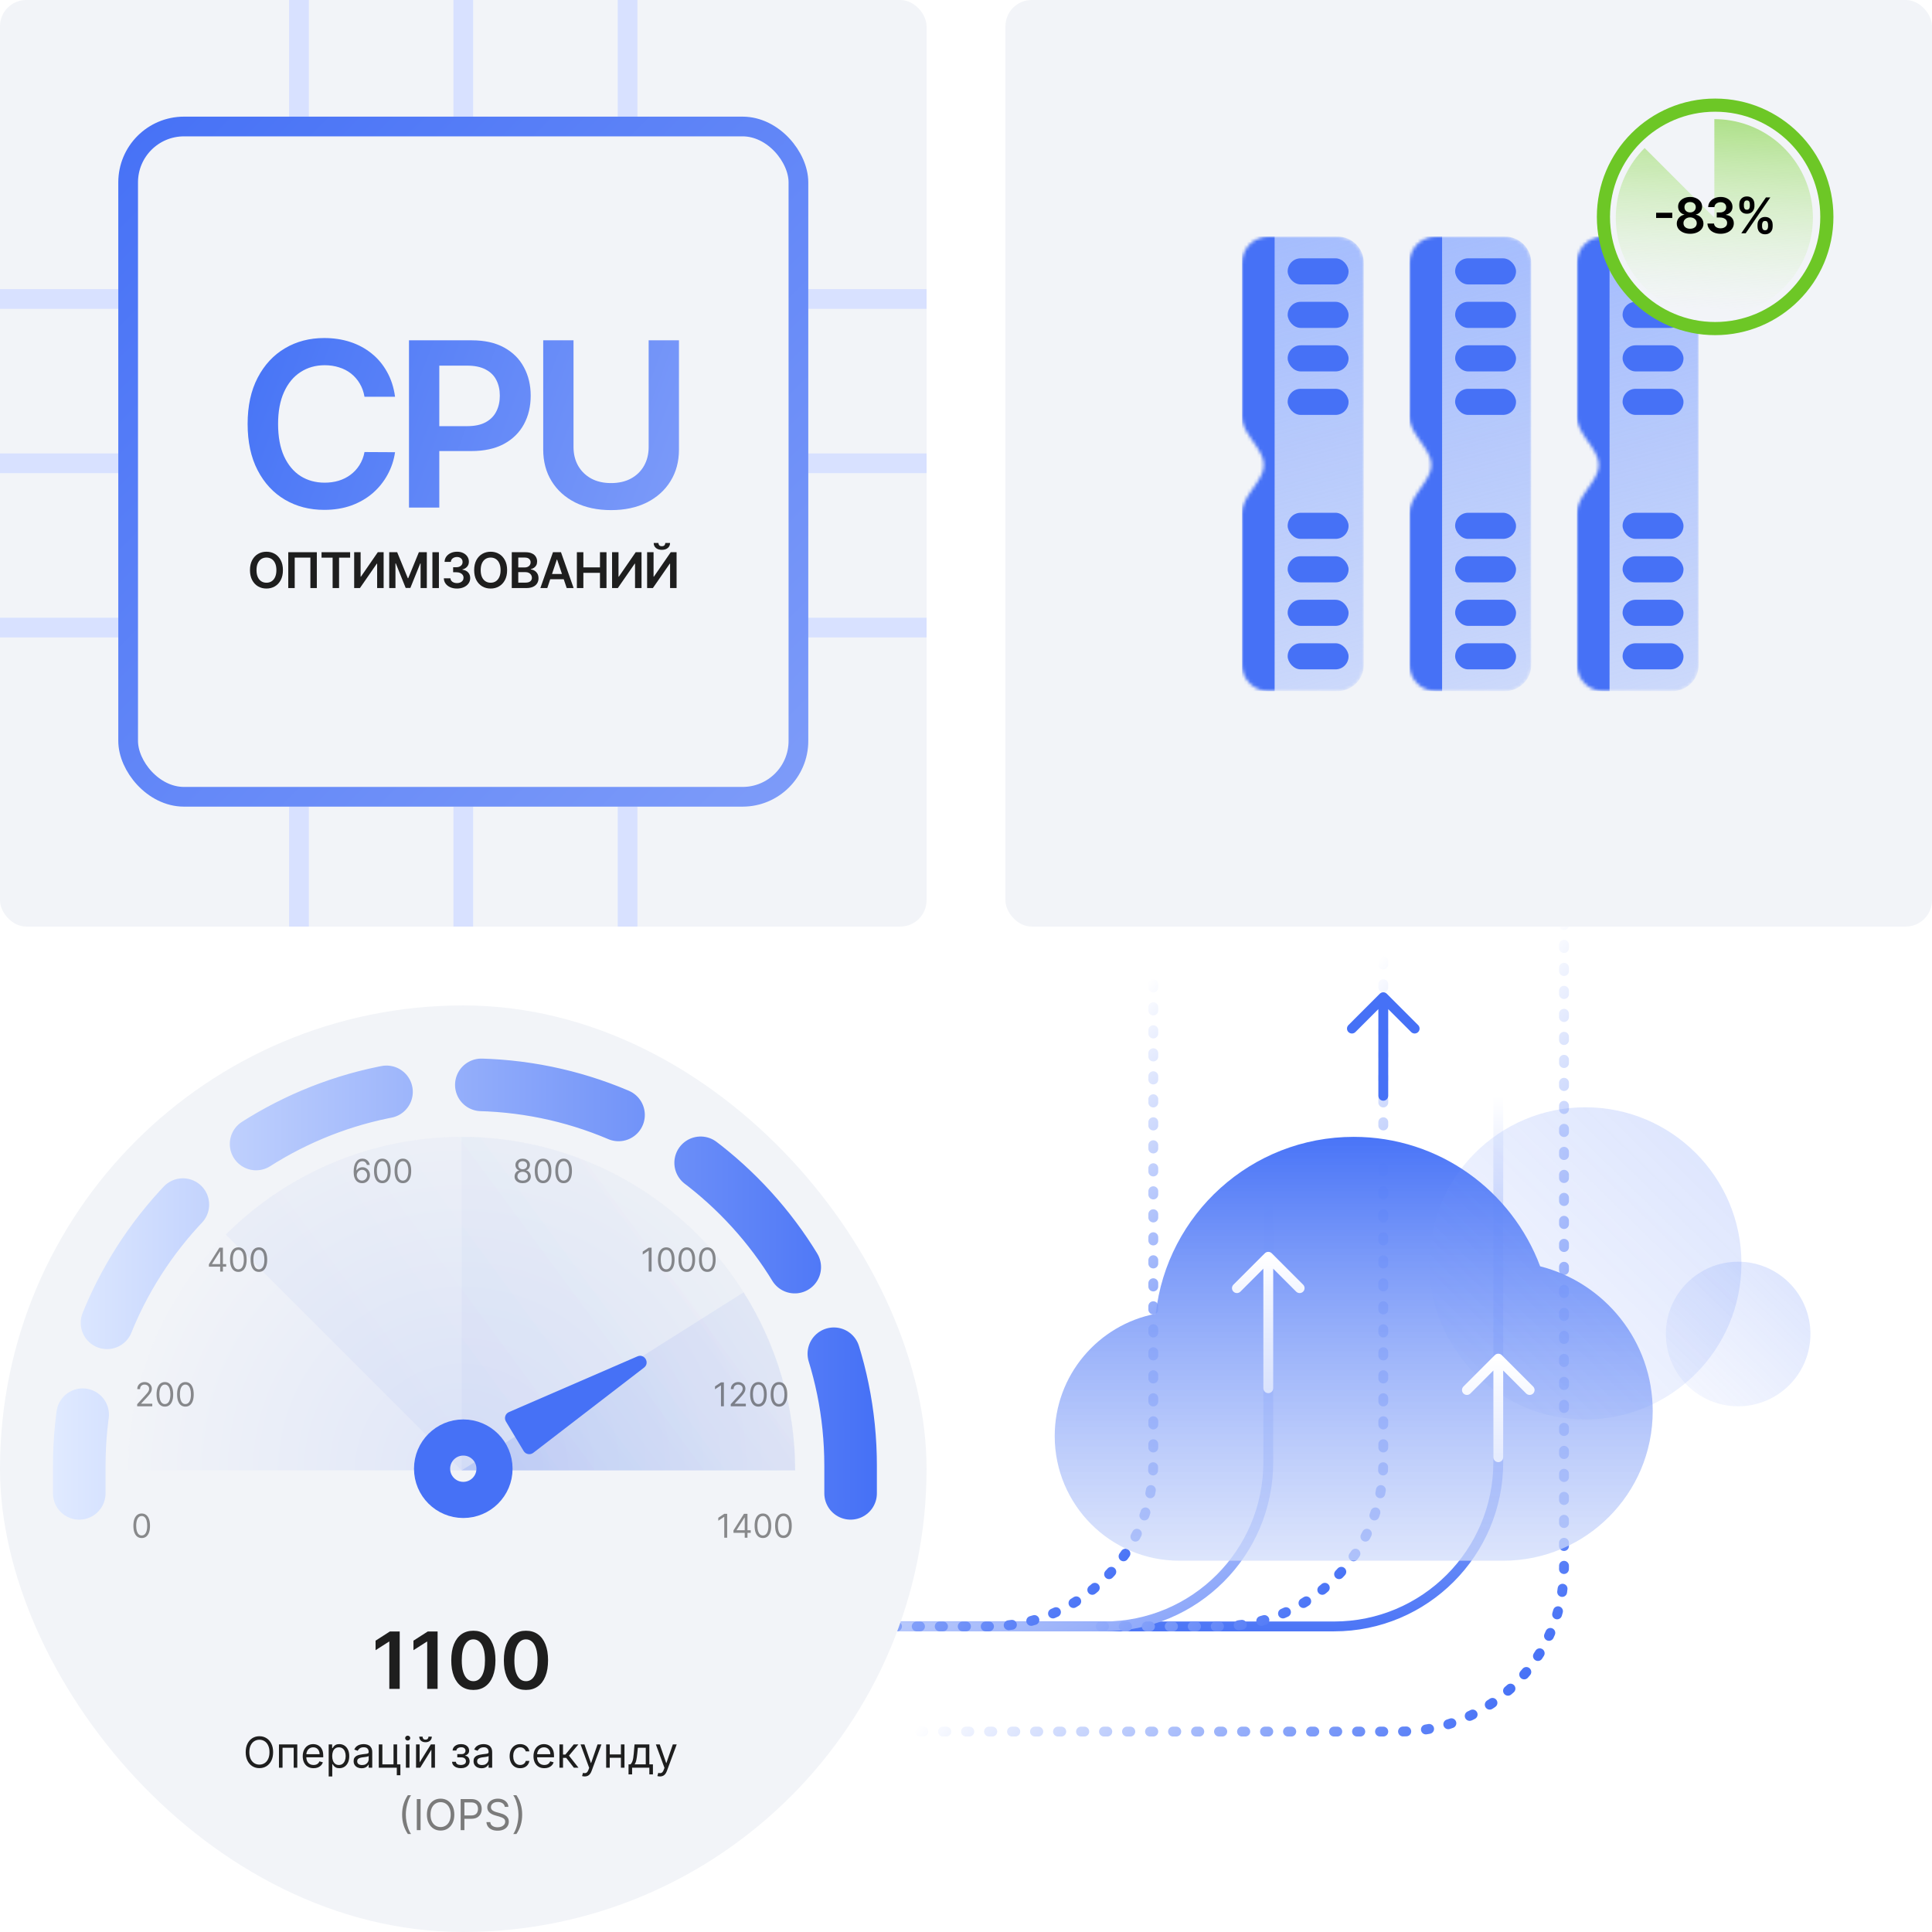 <svg width="588" height="588" viewBox="0 0 588 588" fill="none" xmlns="http://www.w3.org/2000/svg">
<path d="M238 527H426C453.614 527 476 504.614 476 477V279" stroke="url(#paint0_linear_705_3655)" stroke-width="3" stroke-linecap="round" stroke-dasharray="1 6"/>
<path d="M218 495H406C433.614 495 456 472.614 456 445V264" stroke="url(#paint1_linear_705_3655)" stroke-width="3" stroke-linecap="round"/>
<path d="M148 495H336C363.614 495 386 472.614 386 445V264" stroke="url(#paint2_linear_705_3655)" stroke-width="3" stroke-linecap="round"/>
<path d="M265 495H301C328.614 495 351 472.614 351 445V264" stroke="url(#paint3_linear_705_3655)" stroke-width="3" stroke-linecap="round" stroke-dasharray="1 6"/>
<path d="M335 495H371C398.614 495 421 472.614 421 445V264" stroke="url(#paint4_linear_705_3655)" stroke-width="3" stroke-linecap="round" stroke-dasharray="1 6"/>
<rect width="282" height="282" rx="8" fill="#F2F4F8"/>
<rect x="282" y="88" width="6" height="282" transform="rotate(90 282 88)" fill="#D8E1FF"/>
<rect x="282" y="138" width="6" height="282" transform="rotate(90 282 138)" fill="#D8E1FF"/>
<rect x="282" y="188" width="6" height="282" transform="rotate(90 282 188)" fill="#D8E1FF"/>
<rect x="88" width="6" height="282" fill="#D8E1FF"/>
<rect x="138" width="6" height="282" fill="#D8E1FF"/>
<rect x="188" width="6" height="282" fill="#D8E1FF"/>
<g filter="url(#filter0_d_705_3655)">
<rect x="36" y="35.5" width="210" height="210" rx="20" fill="#F2F4F8"/>
<rect x="39" y="38.5" width="204" height="204" rx="17" stroke="url(#paint5_linear_705_3655)" stroke-width="6"/>
</g>
<path d="M120.232 120.75H110.935C110.67 119.225 110.181 117.874 109.468 116.698C108.756 115.505 107.869 114.494 106.809 113.665C105.748 112.836 104.538 112.215 103.179 111.801C101.837 111.37 100.387 111.154 98.829 111.154C96.062 111.154 93.609 111.85 91.471 113.242C89.334 114.618 87.66 116.64 86.45 119.308C85.24 121.959 84.635 125.199 84.635 129.027C84.635 132.922 85.24 136.203 86.45 138.871C87.676 141.523 89.35 143.528 91.471 144.887C93.609 146.229 96.053 146.9 98.804 146.9C100.329 146.9 101.754 146.701 103.08 146.304C104.422 145.889 105.624 145.284 106.684 144.489C107.761 143.693 108.665 142.716 109.394 141.556C110.14 140.396 110.653 139.07 110.935 137.578L120.232 137.628C119.884 140.048 119.13 142.318 117.97 144.439C116.826 146.56 115.327 148.433 113.471 150.057C111.614 151.665 109.444 152.924 106.958 153.836C104.472 154.73 101.713 155.178 98.68 155.178C94.206 155.178 90.212 154.142 86.698 152.071C83.185 149.999 80.418 147.008 78.396 143.097C76.374 139.186 75.363 134.496 75.363 129.027C75.363 123.542 76.382 118.852 78.421 114.958C80.459 111.047 83.235 108.055 86.748 105.984C90.261 103.912 94.239 102.877 98.68 102.877C101.514 102.877 104.149 103.274 106.585 104.07C109.021 104.865 111.192 106.034 113.098 107.575C115.003 109.099 116.569 110.972 117.796 113.193C119.039 115.397 119.851 117.916 120.232 120.75Z" fill="url(#paint6_linear_705_3655)"/>
<path d="M124.477 154.482V103.573H143.568C147.479 103.573 150.761 104.302 153.412 105.76C156.08 107.219 158.094 109.224 159.453 111.776C160.828 114.311 161.516 117.195 161.516 120.426C161.516 123.691 160.828 126.591 159.453 129.127C158.077 131.662 156.047 133.659 153.362 135.117C150.678 136.559 147.372 137.28 143.444 137.28H130.791V129.698H142.201C144.488 129.698 146.361 129.301 147.819 128.505C149.277 127.71 150.355 126.616 151.051 125.224C151.763 123.832 152.119 122.233 152.119 120.426C152.119 118.62 151.763 117.029 151.051 115.654C150.355 114.278 149.269 113.209 147.794 112.447C146.336 111.668 144.455 111.279 142.151 111.279H133.7V154.482H124.477Z" fill="url(#paint7_linear_705_3655)"/>
<path d="M197.418 103.573H206.64V136.833C206.64 140.479 205.778 143.685 204.055 146.453C202.348 149.22 199.945 151.383 196.846 152.941C193.747 154.482 190.126 155.252 185.983 155.252C181.824 155.252 178.194 154.482 175.095 152.941C171.996 151.383 169.593 149.22 167.887 146.453C166.18 143.685 165.326 140.479 165.326 136.833V103.573H174.549V136.062C174.549 138.183 175.013 140.072 175.941 141.73C176.885 143.387 178.211 144.688 179.918 145.632C181.625 146.56 183.647 147.024 185.983 147.024C188.32 147.024 190.342 146.56 192.049 145.632C193.772 144.688 195.098 143.387 196.026 141.73C196.954 140.072 197.418 138.183 197.418 136.062V103.573Z" fill="url(#paint8_linear_705_3655)"/>
<path d="M86.107 173.519C86.107 174.695 85.887 175.702 85.446 176.54C85.01 177.374 84.413 178.013 83.657 178.457C82.904 178.901 82.05 179.123 81.094 179.123C80.139 179.123 79.283 178.901 78.527 178.457C77.774 178.01 77.178 177.369 76.737 176.534C76.3 175.696 76.082 174.691 76.082 173.519C76.082 172.344 76.3 171.339 76.737 170.505C77.178 169.667 77.774 169.026 78.527 168.582C79.283 168.138 80.139 167.916 81.094 167.916C82.05 167.916 82.904 168.138 83.657 168.582C84.413 169.026 85.01 169.667 85.446 170.505C85.887 171.339 86.107 172.344 86.107 173.519ZM84.12 173.519C84.12 172.692 83.99 171.994 83.731 171.426C83.475 170.854 83.12 170.423 82.666 170.132C82.211 169.837 81.688 169.69 81.094 169.69C80.501 169.69 79.978 169.837 79.523 170.132C79.069 170.423 78.712 170.854 78.452 171.426C78.197 171.994 78.069 172.692 78.069 173.519C78.069 174.347 78.197 175.046 78.452 175.618C78.712 176.186 79.069 176.618 79.523 176.913C79.978 177.204 80.501 177.349 81.094 177.349C81.688 177.349 82.211 177.204 82.666 176.913C83.12 176.618 83.475 176.186 83.731 175.618C83.99 175.046 84.12 174.347 84.12 173.519Z" fill="#1E1E1E"/>
<path d="M96.426 168.065V178.974H94.466V169.706H89.693V178.974H87.733V168.065H96.426Z" fill="#1E1E1E"/>
<path d="M97.861 169.722V168.065H106.564V169.722H103.193V178.974H101.232V169.722H97.861Z" fill="#1E1E1E"/>
<path d="M107.792 168.065H109.752V175.501H109.854L114.983 168.065H116.757V178.974H114.781V171.543H114.69L109.545 178.974H107.792V168.065Z" fill="#1E1E1E"/>
<path d="M118.46 168.065H120.879L124.117 175.97H124.245L127.484 168.065H129.902V178.974H128.006V171.479H127.905L124.89 178.942H123.473L120.458 171.463H120.357V178.974H118.46V168.065Z" fill="#1E1E1E"/>
<path d="M133.58 168.065V178.974H131.604V168.065H133.58Z" fill="#1E1E1E"/>
<path d="M139.079 179.123C138.312 179.123 137.63 178.992 137.033 178.729C136.44 178.466 135.972 178.1 135.627 177.632C135.283 177.163 135.1 176.621 135.079 176.007H137.081C137.099 176.302 137.197 176.559 137.374 176.779C137.552 176.996 137.788 177.165 138.083 177.285C138.378 177.406 138.708 177.467 139.074 177.467C139.464 177.467 139.81 177.399 140.112 177.264C140.414 177.126 140.65 176.934 140.821 176.689C140.991 176.444 141.075 176.162 141.071 175.842C141.075 175.512 140.989 175.22 140.815 174.968C140.641 174.716 140.389 174.519 140.059 174.377C139.732 174.235 139.338 174.164 138.877 174.164H137.912V172.641H138.877C139.256 172.641 139.589 172.575 139.873 172.443C140.16 172.312 140.386 172.127 140.549 171.89C140.712 171.648 140.792 171.369 140.789 171.053C140.792 170.744 140.723 170.476 140.581 170.249C140.443 170.018 140.245 169.839 139.99 169.711C139.738 169.583 139.441 169.519 139.1 169.519C138.766 169.519 138.457 169.58 138.173 169.7C137.889 169.821 137.66 169.993 137.486 170.217C137.312 170.437 137.22 170.7 137.209 171.005H135.308C135.322 170.394 135.498 169.858 135.835 169.397C136.176 168.931 136.63 168.569 137.199 168.31C137.767 168.047 138.404 167.916 139.111 167.916C139.839 167.916 140.471 168.053 141.007 168.326C141.547 168.596 141.964 168.96 142.259 169.418C142.554 169.876 142.701 170.382 142.701 170.936C142.705 171.55 142.524 172.065 142.158 172.481C141.796 172.896 141.32 173.168 140.73 173.296V173.381C141.497 173.488 142.085 173.772 142.493 174.233C142.905 174.691 143.109 175.261 143.106 175.943C143.106 176.554 142.932 177.101 142.584 177.584C142.239 178.063 141.764 178.44 141.156 178.713C140.553 178.986 139.86 179.123 139.079 179.123Z" fill="#1E1E1E"/>
<path d="M154.339 173.519C154.339 174.695 154.119 175.702 153.678 176.54C153.241 177.374 152.645 178.013 151.888 178.457C151.136 178.901 150.282 179.123 149.326 179.123C148.371 179.123 147.515 178.901 146.759 178.457C146.006 178.01 145.409 177.369 144.969 176.534C144.532 175.696 144.314 174.691 144.314 173.519C144.314 172.344 144.532 171.339 144.969 170.505C145.409 169.667 146.006 169.026 146.759 168.582C147.515 168.138 148.371 167.916 149.326 167.916C150.282 167.916 151.136 168.138 151.888 168.582C152.645 169.026 153.241 169.667 153.678 170.505C154.119 171.339 154.339 172.344 154.339 173.519ZM152.352 173.519C152.352 172.692 152.222 171.994 151.963 171.426C151.707 170.854 151.352 170.423 150.898 170.132C150.443 169.837 149.919 169.69 149.326 169.69C148.733 169.69 148.209 169.837 147.755 170.132C147.3 170.423 146.943 170.854 146.684 171.426C146.429 171.994 146.301 172.692 146.301 173.519C146.301 174.347 146.429 175.046 146.684 175.618C146.943 176.186 147.3 176.618 147.755 176.913C148.209 177.204 148.733 177.349 149.326 177.349C149.919 177.349 150.443 177.204 150.898 176.913C151.352 176.618 151.707 176.186 151.963 175.618C152.222 175.046 152.352 174.347 152.352 173.519Z" fill="#1E1E1E"/>
<path d="M155.757 178.974V168.065H159.933C160.722 168.065 161.377 168.189 161.899 168.438C162.424 168.683 162.817 169.018 163.076 169.445C163.339 169.871 163.47 170.354 163.47 170.893C163.47 171.337 163.385 171.717 163.214 172.033C163.044 172.346 162.815 172.6 162.527 172.795C162.24 172.99 161.918 173.131 161.563 173.216V173.322C161.95 173.344 162.321 173.463 162.676 173.679C163.035 173.892 163.328 174.194 163.555 174.585C163.783 174.975 163.896 175.448 163.896 176.002C163.896 176.566 163.76 177.074 163.486 177.525C163.213 177.973 162.801 178.326 162.25 178.585C161.7 178.844 161.007 178.974 160.173 178.974H155.757ZM157.733 177.323H159.859C160.576 177.323 161.093 177.186 161.409 176.913C161.728 176.636 161.888 176.28 161.888 175.847C161.888 175.524 161.808 175.233 161.648 174.974C161.489 174.711 161.261 174.505 160.967 174.356C160.672 174.203 160.32 174.127 159.912 174.127H157.733V177.323ZM157.733 172.705H159.688C160.029 172.705 160.336 172.642 160.61 172.518C160.883 172.39 161.098 172.211 161.254 171.98C161.414 171.746 161.494 171.469 161.494 171.149C161.494 170.727 161.345 170.379 161.046 170.105C160.752 169.832 160.313 169.695 159.731 169.695H157.733V172.705Z" fill="#1E1E1E"/>
<path d="M166.566 178.974H164.457L168.298 168.065H170.737L174.583 178.974H172.474L169.56 170.302H169.475L166.566 178.974ZM166.636 174.697H172.388V176.284H166.636V174.697Z" fill="#1E1E1E"/>
<path d="M175.57 178.974V168.065H177.546V172.683H182.601V168.065H184.583V178.974H182.601V174.34H177.546V178.974H175.57Z" fill="#1E1E1E"/>
<path d="M186.282 168.065H188.242V175.501H188.344L193.473 168.065H195.247V178.974H193.271V171.543H193.18L188.035 178.974H186.282V168.065Z" fill="#1E1E1E"/>
<path d="M196.95 168.065H198.91V175.501H199.012L204.141 168.065H205.915V178.974H203.939V171.543H203.848L198.703 178.974H196.95V168.065ZM202.49 165.252H203.934C203.934 165.874 203.708 166.378 203.257 166.765C202.81 167.149 202.202 167.341 201.435 167.341C200.675 167.341 200.07 167.149 199.619 166.765C199.171 166.378 198.95 165.874 198.953 165.252H200.386C200.386 165.508 200.464 165.737 200.62 165.94C200.78 166.138 201.052 166.238 201.435 166.238C201.812 166.238 202.08 166.138 202.24 165.94C202.403 165.741 202.486 165.512 202.49 165.252Z" fill="#1E1E1E"/>
<rect x="306" width="282" height="282" rx="8" fill="#F2F4F8"/>
<mask id="mask0_705_3655" style="mask-type:alpha" maskUnits="userSpaceOnUse" x="378" y="72" width="38" height="139">
<path fill-rule="evenodd" clip-rule="evenodd" d="M415.067 80C415.067 75.582 411.485 72 407.067 72H386C381.582 72 378 75.582 378 80V126.881C378 131.299 382.625 135.023 384.191 139.154C384.468 139.883 384.619 140.674 384.619 141.5C384.619 142.326 384.468 143.117 384.191 143.846C382.625 147.977 378 151.701 378 156.119V202.338C378 206.756 381.582 210.338 386 210.338H407.067C411.485 210.338 415.067 206.756 415.067 202.338V80Z" fill="#7D9BF9"/>
</mask>
<g mask="url(#mask0_705_3655)">
<path fill-rule="evenodd" clip-rule="evenodd" d="M415.067 80C415.067 75.582 411.485 72 407.067 72H386C381.582 72 378 75.582 378 80V126.881C378 131.299 382.625 135.023 384.191 139.154C384.468 139.883 384.619 140.674 384.619 141.5C384.619 142.326 384.468 143.117 384.191 143.846C382.625 147.977 378 151.701 378 156.119V202.338C378 206.756 381.582 210.338 386 210.338H407.067C411.485 210.338 415.067 206.756 415.067 202.338V80Z" fill="url(#paint9_linear_705_3655)"/>
<rect x="378" y="72" width="9.929" height="138.338" fill="#4671F6"/>
<rect x="391.898" y="78.619" width="18.533" height="7.943" rx="3.971" fill="#4671F6"/>
<rect x="391.898" y="156.062" width="18.533" height="7.943" rx="3.971" fill="#4671F6"/>
<rect x="391.898" y="91.857" width="18.533" height="7.943" rx="3.971" fill="#4671F6"/>
<rect x="391.898" y="169.3" width="18.533" height="7.943" rx="3.971" fill="#4671F6"/>
<rect x="391.898" y="105.095" width="18.533" height="7.943" rx="3.971" fill="#4671F6"/>
<rect x="391.898" y="182.538" width="18.533" height="7.943" rx="3.971" fill="#4671F6"/>
<rect x="391.898" y="118.333" width="18.533" height="7.943" rx="3.971" fill="#4671F6"/>
<rect x="391.898" y="195.776" width="18.533" height="7.943" rx="3.971" fill="#4671F6"/>
</g>
<mask id="mask1_705_3655" style="mask-type:alpha" maskUnits="userSpaceOnUse" x="428" y="72" width="39" height="139">
<path fill-rule="evenodd" clip-rule="evenodd" d="M466.035 80C466.035 75.582 462.454 72 458.035 72H436.969C432.55 72 428.969 75.582 428.969 80V126.881C428.969 131.299 433.593 135.023 435.16 139.154C435.436 139.883 435.588 140.674 435.588 141.5C435.588 142.326 435.436 143.117 435.16 143.846C433.593 147.977 428.969 151.701 428.969 156.119V202.338C428.969 206.756 432.55 210.338 436.969 210.338H458.035C462.454 210.338 466.035 206.756 466.035 202.338V80Z" fill="#7D9BF9"/>
</mask>
<g mask="url(#mask1_705_3655)">
<path fill-rule="evenodd" clip-rule="evenodd" d="M466.035 80C466.035 75.582 462.454 72 458.035 72H436.969C432.55 72 428.969 75.582 428.969 80V126.881C428.969 131.299 433.593 135.023 435.16 139.154C435.436 139.883 435.588 140.674 435.588 141.5C435.588 142.326 435.436 143.117 435.16 143.846C433.593 147.977 428.969 151.701 428.969 156.119V202.338C428.969 206.756 432.55 210.338 436.969 210.338H458.035C462.454 210.338 466.035 206.756 466.035 202.338V80Z" fill="url(#paint10_linear_705_3655)"/>
<rect x="428.969" y="72" width="9.929" height="138.338" fill="#4671F6"/>
<rect x="442.867" y="78.619" width="18.533" height="7.943" rx="3.971" fill="#4671F6"/>
<rect x="442.867" y="156.062" width="18.533" height="7.943" rx="3.971" fill="#4671F6"/>
<rect x="442.867" y="91.857" width="18.533" height="7.943" rx="3.971" fill="#4671F6"/>
<rect x="442.867" y="169.3" width="18.533" height="7.943" rx="3.971" fill="#4671F6"/>
<rect x="442.867" y="105.095" width="18.533" height="7.943" rx="3.971" fill="#4671F6"/>
<rect x="442.867" y="182.538" width="18.533" height="7.943" rx="3.971" fill="#4671F6"/>
<rect x="442.867" y="118.333" width="18.533" height="7.943" rx="3.971" fill="#4671F6"/>
<rect x="442.867" y="195.776" width="18.533" height="7.943" rx="3.971" fill="#4671F6"/>
</g>
<mask id="mask2_705_3655" style="mask-type:alpha" maskUnits="userSpaceOnUse" x="479" y="72" width="38" height="139">
<path fill-rule="evenodd" clip-rule="evenodd" d="M517 80C517 75.582 513.419 72 509 72H487.934C483.515 72 479.934 75.582 479.934 80V126.881C479.934 131.299 484.558 135.023 486.125 139.154C486.401 139.883 486.553 140.674 486.553 141.5C486.553 142.326 486.401 143.117 486.125 143.846C484.558 147.977 479.934 151.701 479.934 156.119V202.338C479.934 206.756 483.515 210.338 487.934 210.338H509C513.419 210.338 517 206.756 517 202.338V80Z" fill="#7D9BF9"/>
</mask>
<g mask="url(#mask2_705_3655)">
<path fill-rule="evenodd" clip-rule="evenodd" d="M517 80C517 75.582 513.419 72 509 72H487.934C483.515 72 479.934 75.582 479.934 80V126.881C479.934 131.299 484.558 135.023 486.125 139.154C486.401 139.883 486.553 140.674 486.553 141.5C486.553 142.326 486.401 143.117 486.125 143.846C484.558 147.977 479.934 151.701 479.934 156.119V202.338C479.934 206.756 483.515 210.338 487.934 210.338H509C513.419 210.338 517 206.756 517 202.338V80Z" fill="url(#paint11_linear_705_3655)"/>
<rect x="479.934" y="72" width="9.929" height="138.338" fill="#4671F6"/>
<rect x="493.832" y="78.619" width="18.533" height="7.943" rx="3.971" fill="#4671F6"/>
<rect x="493.832" y="156.062" width="18.533" height="7.943" rx="3.971" fill="#4671F6"/>
<rect x="493.832" y="91.857" width="18.533" height="7.943" rx="3.971" fill="#4671F6"/>
<rect x="493.832" y="169.3" width="18.533" height="7.943" rx="3.971" fill="#4671F6"/>
<rect x="493.832" y="105.095" width="18.533" height="7.943" rx="3.971" fill="#4671F6"/>
<rect x="493.832" y="182.538" width="18.533" height="7.943" rx="3.971" fill="#4671F6"/>
<rect x="493.832" y="118.333" width="18.533" height="7.943" rx="3.971" fill="#4671F6"/>
<rect x="493.832" y="195.776" width="18.533" height="7.943" rx="3.971" fill="#4671F6"/>
</g>
<circle cx="522" cy="66" r="34" fill="#F2F4F8" stroke="#6DC726" stroke-width="4"/>
<path d="M521.758 36.256C528.698 36.256 535.424 38.663 540.79 43.066C546.155 47.469 549.827 53.596 551.181 60.404C552.535 67.211 551.487 74.277 548.215 80.398C544.944 86.519 539.651 91.317 533.238 93.973C526.826 96.629 519.691 96.979 513.049 94.965C506.407 92.95 500.67 88.694 496.814 82.923C492.958 77.153 491.222 70.223 491.902 63.316C492.583 56.409 495.637 49.951 500.545 45.043L521.758 66.256L521.758 36.256Z" fill="url(#paint12_linear_705_3655)"/>
<path d="M508.95 64.752V66.339H504.039V64.752H508.95Z" fill="black"/>
<path d="M514.385 71.149C513.593 71.149 512.89 71.016 512.276 70.75C511.665 70.483 511.185 70.119 510.837 69.658C510.493 69.192 510.322 68.665 510.326 68.076C510.322 67.618 510.422 67.197 510.624 66.813C510.827 66.43 511.1 66.11 511.445 65.854C511.793 65.595 512.18 65.43 512.606 65.359V65.284C512.045 65.16 511.59 64.874 511.242 64.427C510.898 63.976 510.727 63.456 510.731 62.866C510.727 62.305 510.884 61.804 511.2 61.364C511.516 60.924 511.949 60.577 512.499 60.325C513.05 60.069 513.678 59.942 514.385 59.942C515.085 59.942 515.708 60.069 516.255 60.325C516.805 60.577 517.238 60.924 517.554 61.364C517.874 61.804 518.034 62.305 518.034 62.866C518.034 63.456 517.858 63.976 517.506 64.427C517.158 64.874 516.709 65.16 516.159 65.284V65.359C516.585 65.43 516.968 65.595 517.309 65.854C517.654 66.11 517.927 66.43 518.13 66.813C518.336 67.197 518.439 67.618 518.439 68.076C518.439 68.665 518.265 69.192 517.917 69.658C517.569 70.119 517.089 70.483 516.478 70.75C515.871 71.016 515.173 71.149 514.385 71.149ZM514.385 69.626C514.793 69.626 515.148 69.556 515.45 69.418C515.752 69.276 515.987 69.077 516.153 68.821C516.32 68.566 516.406 68.271 516.409 67.937C516.406 67.589 516.315 67.282 516.137 67.016C515.963 66.746 515.724 66.534 515.418 66.382C515.116 66.229 514.772 66.153 514.385 66.153C513.994 66.153 513.646 66.229 513.341 66.382C513.036 66.534 512.794 66.746 512.616 67.016C512.442 67.282 512.357 67.589 512.361 67.937C512.357 68.271 512.439 68.566 512.606 68.821C512.773 69.073 513.007 69.27 513.309 69.413C513.614 69.555 513.973 69.626 514.385 69.626ZM514.385 64.656C514.719 64.656 515.014 64.588 515.269 64.453C515.528 64.319 515.733 64.13 515.882 63.889C516.031 63.647 516.107 63.369 516.111 63.053C516.107 62.74 516.033 62.467 515.887 62.232C515.741 61.994 515.539 61.811 515.28 61.684C515.021 61.552 514.722 61.486 514.385 61.486C514.041 61.486 513.737 61.552 513.474 61.684C513.215 61.811 513.012 61.994 512.867 62.232C512.725 62.467 512.656 62.74 512.659 63.053C512.656 63.369 512.727 63.647 512.872 63.889C513.021 64.127 513.226 64.315 513.485 64.453C513.748 64.588 514.048 64.656 514.385 64.656Z" fill="black"/>
<path d="M523.655 71.149C522.888 71.149 522.206 71.018 521.609 70.755C521.016 70.492 520.548 70.126 520.203 69.658C519.859 69.189 519.676 68.647 519.655 68.033H521.657C521.675 68.328 521.773 68.585 521.95 68.805C522.128 69.022 522.364 69.191 522.659 69.311C522.954 69.432 523.284 69.493 523.65 69.493C524.04 69.493 524.386 69.425 524.688 69.29C524.99 69.152 525.226 68.96 525.397 68.715C525.567 68.47 525.651 68.187 525.647 67.868C525.651 67.538 525.565 67.246 525.391 66.994C525.217 66.742 524.965 66.545 524.635 66.403C524.308 66.261 523.914 66.19 523.452 66.19H522.488V64.666H523.452C523.832 64.666 524.164 64.601 524.449 64.469C524.736 64.338 524.962 64.153 525.125 63.915C525.288 63.674 525.368 63.395 525.365 63.079C525.368 62.77 525.299 62.502 525.157 62.275C525.019 62.044 524.821 61.865 524.566 61.737C524.314 61.609 524.017 61.545 523.676 61.545C523.342 61.545 523.033 61.605 522.749 61.726C522.465 61.847 522.236 62.019 522.062 62.243C521.888 62.463 521.796 62.726 521.785 63.031H519.884C519.898 62.42 520.074 61.884 520.411 61.422C520.752 60.957 521.206 60.595 521.775 60.336C522.343 60.073 522.98 59.942 523.687 59.942C524.415 59.942 525.047 60.078 525.583 60.352C526.123 60.622 526.54 60.986 526.835 61.444C527.13 61.902 527.277 62.408 527.277 62.962C527.281 63.576 527.099 64.091 526.734 64.507C526.371 64.922 525.896 65.194 525.306 65.322V65.407C526.073 65.513 526.661 65.797 527.069 66.259C527.481 66.717 527.685 67.287 527.682 67.969C527.682 68.58 527.508 69.127 527.16 69.61C526.815 70.089 526.34 70.466 525.732 70.739C525.129 71.012 524.436 71.149 523.655 71.149Z" fill="black"/>
<path d="M534.893 68.954V68.379C534.893 67.957 534.982 67.568 535.159 67.213C535.34 66.858 535.603 66.572 535.948 66.355C536.292 66.138 536.709 66.03 537.199 66.03C537.704 66.03 538.126 66.138 538.467 66.355C538.808 66.568 539.066 66.852 539.24 67.207C539.417 67.562 539.506 67.953 539.506 68.379V68.954C539.506 69.377 539.417 69.766 539.24 70.121C539.062 70.476 538.801 70.762 538.457 70.979C538.116 71.195 537.697 71.304 537.199 71.304C536.702 71.304 536.281 71.195 535.937 70.979C535.593 70.762 535.332 70.476 535.154 70.121C534.98 69.766 534.893 69.377 534.893 68.954ZM536.283 68.379V68.954C536.283 69.235 536.351 69.493 536.486 69.727C536.621 69.961 536.859 70.078 537.199 70.078C537.544 70.078 537.78 69.963 537.908 69.732C538.039 69.498 538.105 69.239 538.105 68.954V68.379C538.105 68.095 538.043 67.836 537.919 67.602C537.794 67.364 537.555 67.245 537.199 67.245C536.866 67.245 536.629 67.364 536.491 67.602C536.353 67.836 536.283 68.095 536.283 68.379ZM529.348 62.712V62.136C529.348 61.71 529.438 61.319 529.62 60.964C529.801 60.609 530.063 60.325 530.408 60.112C530.752 59.895 531.17 59.787 531.66 59.787C532.16 59.787 532.581 59.895 532.922 60.112C533.267 60.325 533.526 60.609 533.7 60.964C533.874 61.319 533.961 61.71 533.961 62.136V62.712C533.961 63.138 533.872 63.528 533.694 63.883C533.52 64.235 533.261 64.517 532.917 64.73C532.572 64.944 532.153 65.05 531.66 65.05C531.159 65.05 530.736 64.944 530.392 64.73C530.051 64.517 529.792 64.233 529.614 63.878C529.437 63.523 529.348 63.134 529.348 62.712ZM530.749 62.136V62.712C530.749 62.996 530.815 63.255 530.946 63.489C531.081 63.72 531.319 63.836 531.66 63.836C532.001 63.836 532.235 63.72 532.363 63.489C532.494 63.255 532.56 62.996 532.56 62.712V62.136C532.56 61.852 532.498 61.593 532.373 61.359C532.249 61.121 532.011 61.002 531.66 61.002C531.322 61.002 531.086 61.121 530.951 61.359C530.816 61.596 530.749 61.856 530.749 62.136ZM529.955 71L537.455 60.091H538.787L531.287 71H529.955Z" fill="black"/>
<rect y="306" width="282" height="282" rx="141" fill="#F2F4F8"/>
<path d="M242 447.5C242 420.581 231.306 394.764 212.271 375.729C193.236 356.694 167.419 346 140.5 346C113.581 346 87.764 356.694 68.729 375.729C49.694 394.764 39 420.581 39 447.5L140.5 447.5H242Z" fill="url(#paint13_radial_705_3655)" fill-opacity="0.1"/>
<path d="M242 447.5C242 428.321 236.566 409.534 226.328 393.316L140.5 447.5H242Z" fill="url(#paint14_linear_705_3655)" fill-opacity="0.2"/>
<path d="M242 447.5C242 434.171 239.375 420.972 234.274 408.658C229.173 396.343 221.696 385.154 212.271 375.729C202.846 366.304 191.657 358.827 179.342 353.726C167.028 348.625 153.829 346 140.5 346L140.5 447.5H242Z" fill="url(#paint15_linear_705_3655)" fill-opacity="0.05"/>
<path d="M242 447.5C242 427.425 236.047 407.801 224.894 391.11C213.741 374.418 197.889 361.409 179.342 353.726C160.796 346.044 140.387 344.034 120.698 347.95C101.009 351.867 82.924 361.534 68.729 375.729L140.5 447.5H242Z" fill="url(#paint16_linear_705_3655)" fill-opacity="0.05"/>
<circle cx="141" cy="447" r="9.5" stroke="#4671F6" stroke-width="11"/>
<path d="M193.99 412.813C196.152 411.875 197.873 414.796 196.005 416.233L162.301 442.163C161.353 442.892 159.982 442.632 159.366 441.607L153.977 432.627C153.355 431.591 153.787 430.243 154.896 429.763L193.99 412.813Z" fill="#4671F6"/>
<path d="M83.124 533.273C83.124 534.27 82.944 535.132 82.584 535.858C82.224 536.584 81.73 537.144 81.102 537.538C80.474 537.932 79.757 538.129 78.951 538.129C78.144 538.129 77.427 537.932 76.799 537.538C76.171 537.144 75.678 536.584 75.317 535.858C74.957 535.132 74.777 534.27 74.777 533.273C74.777 532.276 74.957 531.414 75.317 530.688C75.678 529.961 76.171 529.401 76.799 529.007C77.427 528.613 78.144 528.416 78.951 528.416C79.757 528.416 80.474 528.613 81.102 529.007C81.73 529.401 82.224 529.961 82.584 530.688C82.944 531.414 83.124 532.276 83.124 533.273ZM82.016 533.273C82.016 532.454 81.879 531.763 81.605 531.2C81.334 530.637 80.966 530.21 80.502 529.921C80.04 529.632 79.523 529.487 78.951 529.487C78.378 529.487 77.86 529.632 77.395 529.921C76.933 530.21 76.566 530.637 76.291 531.2C76.021 531.763 75.885 532.454 75.885 533.273C75.885 534.091 76.021 534.782 76.291 535.346C76.566 535.909 76.933 536.335 77.395 536.624C77.86 536.914 78.378 537.058 78.951 537.058C79.523 537.058 80.04 536.914 80.502 536.624C80.966 536.335 81.334 535.909 81.605 535.346C81.879 534.782 82.016 534.091 82.016 533.273Z" fill="#1E1E1E"/>
<path d="M84.901 538V530.909H90.478V538H89.388V531.925H85.991V538H84.901Z" fill="#1E1E1E"/>
<path d="M95.441 538.148C94.757 538.148 94.168 537.997 93.673 537.695C93.18 537.391 92.8 536.966 92.532 536.421C92.268 535.873 92.135 535.236 92.135 534.51C92.135 533.784 92.268 533.143 92.532 532.589C92.8 532.032 93.172 531.598 93.65 531.288C94.13 530.974 94.69 530.817 95.33 530.817C95.699 530.817 96.064 530.878 96.424 531.001C96.784 531.125 97.112 531.325 97.407 531.602C97.703 531.875 97.938 532.239 98.114 532.691C98.289 533.143 98.377 533.701 98.377 534.362V534.824H92.911V533.882H97.269C97.269 533.482 97.189 533.125 97.029 532.811C96.872 532.497 96.647 532.249 96.355 532.068C96.066 531.886 95.724 531.795 95.33 531.795C94.896 531.795 94.52 531.903 94.204 532.119C93.89 532.331 93.648 532.608 93.479 532.95C93.309 533.291 93.225 533.657 93.225 534.048V534.676C93.225 535.212 93.317 535.666 93.502 536.038C93.689 536.407 93.95 536.689 94.282 536.883C94.614 537.074 95.001 537.169 95.441 537.169C95.727 537.169 95.985 537.129 96.216 537.049C96.45 536.966 96.652 536.843 96.821 536.68C96.99 536.513 97.121 536.307 97.213 536.061L98.266 536.357C98.155 536.714 97.969 537.027 97.707 537.298C97.446 537.566 97.123 537.775 96.738 537.926C96.353 538.074 95.921 538.148 95.441 538.148Z" fill="#1E1E1E"/>
<path d="M100.034 540.659V530.909H101.087V532.036H101.216C101.296 531.912 101.407 531.755 101.548 531.565C101.693 531.371 101.899 531.198 102.167 531.048C102.438 530.894 102.804 530.817 103.266 530.817C103.863 530.817 104.389 530.966 104.844 531.265C105.3 531.563 105.655 531.986 105.911 532.534C106.166 533.082 106.294 533.728 106.294 534.473C106.294 535.224 106.166 535.875 105.911 536.426C105.655 536.974 105.301 537.398 104.849 537.7C104.397 537.998 103.875 538.148 103.284 538.148C102.829 538.148 102.464 538.072 102.19 537.922C101.916 537.768 101.705 537.594 101.558 537.4C101.41 537.203 101.296 537.04 101.216 536.911H101.124V540.659H100.034ZM101.105 534.455C101.105 534.99 101.184 535.462 101.341 535.872C101.498 536.278 101.727 536.597 102.028 536.827C102.33 537.055 102.699 537.169 103.136 537.169C103.592 537.169 103.972 537.049 104.277 536.809C104.584 536.566 104.815 536.24 104.969 535.83C105.126 535.418 105.205 534.959 105.205 534.455C105.205 533.956 105.128 533.507 104.974 533.107C104.823 532.703 104.594 532.385 104.286 532.151C103.981 531.914 103.598 531.795 103.136 531.795C102.693 531.795 102.321 531.908 102.019 532.132C101.718 532.354 101.49 532.665 101.336 533.065C101.182 533.462 101.105 533.925 101.105 534.455Z" fill="#1E1E1E"/>
<path d="M110.043 538.166C109.593 538.166 109.185 538.082 108.819 537.912C108.453 537.74 108.162 537.492 107.947 537.169C107.731 536.843 107.624 536.449 107.624 535.987C107.624 535.581 107.704 535.252 107.864 534.999C108.024 534.744 108.238 534.544 108.505 534.399C108.773 534.254 109.069 534.147 109.392 534.076C109.718 534.002 110.046 533.944 110.375 533.901C110.806 533.845 111.155 533.804 111.423 533.776C111.694 533.745 111.891 533.694 112.014 533.624C112.14 533.553 112.203 533.43 112.203 533.254V533.217C112.203 532.762 112.078 532.408 111.829 532.156C111.583 531.903 111.209 531.777 110.707 531.777C110.187 531.777 109.779 531.891 109.484 532.119C109.189 532.346 108.981 532.589 108.861 532.848L107.827 532.479C108.011 532.048 108.258 531.712 108.565 531.472C108.876 531.229 109.215 531.06 109.581 530.964C109.95 530.866 110.313 530.817 110.67 530.817C110.898 530.817 111.16 530.844 111.455 530.9C111.754 530.952 112.042 531.061 112.319 531.228C112.599 531.394 112.831 531.645 113.016 531.98C113.2 532.316 113.293 532.765 113.293 533.328V538H112.203V537.04H112.148C112.074 537.194 111.951 537.358 111.778 537.534C111.606 537.709 111.377 537.858 111.091 537.982C110.804 538.105 110.455 538.166 110.043 538.166ZM110.209 537.188C110.64 537.188 111.003 537.103 111.298 536.934C111.597 536.764 111.821 536.546 111.972 536.278C112.126 536.01 112.203 535.729 112.203 535.433V534.436C112.157 534.491 112.055 534.542 111.898 534.588C111.745 534.632 111.566 534.67 111.363 534.704C111.163 534.735 110.967 534.762 110.777 534.787C110.589 534.808 110.437 534.827 110.32 534.842C110.036 534.879 109.772 534.939 109.526 535.022C109.282 535.102 109.085 535.224 108.935 535.387C108.787 535.547 108.713 535.766 108.713 536.043C108.713 536.421 108.853 536.707 109.133 536.901C109.416 537.092 109.775 537.188 110.209 537.188Z" fill="#1E1E1E"/>
<path d="M120.858 530.909V536.984H121.855V540.29H120.766V538H115.281V530.909H116.371V536.984H119.768V530.909H120.858Z" fill="#1E1E1E"/>
<path d="M123.533 538V530.909H124.623V538H123.533ZM124.087 529.727C123.875 529.727 123.692 529.655 123.538 529.51C123.387 529.366 123.312 529.192 123.312 528.989C123.312 528.786 123.387 528.612 123.538 528.467C123.692 528.322 123.875 528.25 124.087 528.25C124.299 528.25 124.481 528.322 124.632 528.467C124.786 528.612 124.863 528.786 124.863 528.989C124.863 529.192 124.786 529.366 124.632 529.51C124.481 529.655 124.299 529.727 124.087 529.727Z" fill="#1E1E1E"/>
<path d="M127.708 536.393L131.124 530.909H132.379V538H131.29V532.516L127.892 538H126.618V530.909H127.708V536.393ZM130.404 528.545H131.419C131.419 529.044 131.247 529.452 130.902 529.769C130.557 530.086 130.09 530.244 129.499 530.244C128.917 530.244 128.454 530.086 128.109 529.769C127.768 529.452 127.597 529.044 127.597 528.545H128.612C128.612 528.786 128.679 528.996 128.811 529.178C128.946 529.359 129.176 529.45 129.499 529.45C129.822 529.45 130.053 529.359 130.191 529.178C130.333 528.996 130.404 528.786 130.404 528.545Z" fill="#1E1E1E"/>
<path d="M137.588 536.19H138.751C138.776 536.51 138.921 536.754 139.185 536.92C139.453 537.086 139.801 537.169 140.229 537.169C140.666 537.169 141.04 537.08 141.35 536.901C141.661 536.72 141.817 536.427 141.817 536.024C141.817 535.787 141.758 535.581 141.641 535.406C141.524 535.227 141.36 535.089 141.147 534.99C140.935 534.892 140.684 534.842 140.395 534.842H139.176V533.864H140.395C140.829 533.864 141.149 533.765 141.355 533.568C141.564 533.371 141.669 533.125 141.669 532.83C141.669 532.513 141.557 532.259 141.332 532.068C141.107 531.874 140.789 531.777 140.376 531.777C139.961 531.777 139.615 531.871 139.338 532.059C139.061 532.243 138.914 532.482 138.899 532.774H137.754C137.766 532.393 137.883 532.056 138.105 531.763C138.327 531.468 138.628 531.237 139.01 531.071C139.391 530.901 139.829 530.817 140.321 530.817C140.82 530.817 141.252 530.904 141.618 531.08C141.987 531.252 142.272 531.488 142.472 531.786C142.675 532.082 142.777 532.417 142.777 532.793C142.777 533.193 142.665 533.516 142.44 533.762C142.215 534.008 141.934 534.184 141.595 534.288V534.362C141.863 534.381 142.095 534.467 142.292 534.621C142.492 534.772 142.648 534.97 142.758 535.216C142.869 535.459 142.925 535.729 142.925 536.024C142.925 536.455 142.809 536.83 142.578 537.151C142.348 537.468 142.031 537.714 141.627 537.889C141.224 538.062 140.764 538.148 140.247 538.148C139.745 538.148 139.296 538.066 138.899 537.903C138.502 537.737 138.187 537.508 137.953 537.215C137.722 536.92 137.6 536.578 137.588 536.19Z" fill="#1E1E1E"/>
<path d="M146.542 538.166C146.092 538.166 145.685 538.082 145.318 537.912C144.952 537.74 144.661 537.492 144.446 537.169C144.23 536.843 144.123 536.449 144.123 535.987C144.123 535.581 144.203 535.252 144.363 534.999C144.523 534.744 144.737 534.544 145.004 534.399C145.272 534.254 145.568 534.147 145.891 534.076C146.217 534.002 146.545 533.944 146.874 533.901C147.305 533.845 147.654 533.804 147.922 533.776C148.193 533.745 148.39 533.694 148.513 533.624C148.639 533.553 148.702 533.43 148.702 533.254V533.217C148.702 532.762 148.578 532.408 148.328 532.156C148.082 531.903 147.708 531.777 147.206 531.777C146.686 531.777 146.279 531.891 145.983 532.119C145.688 532.346 145.48 532.589 145.36 532.848L144.326 532.479C144.51 532.048 144.757 531.712 145.064 531.472C145.375 531.229 145.714 531.06 146.08 530.964C146.449 530.866 146.812 530.817 147.169 530.817C147.397 530.817 147.659 530.844 147.954 530.9C148.253 530.952 148.541 531.061 148.818 531.228C149.098 531.394 149.33 531.645 149.515 531.98C149.699 532.316 149.792 532.765 149.792 533.328V538H148.702V537.04H148.647C148.573 537.194 148.45 537.358 148.277 537.534C148.105 537.709 147.876 537.858 147.59 537.982C147.303 538.105 146.954 538.166 146.542 538.166ZM146.708 537.188C147.139 537.188 147.502 537.103 147.797 536.934C148.096 536.764 148.321 536.546 148.471 536.278C148.625 536.01 148.702 535.729 148.702 535.433V534.436C148.656 534.491 148.554 534.542 148.397 534.588C148.244 534.632 148.065 534.67 147.862 534.704C147.662 534.735 147.466 534.762 147.276 534.787C147.088 534.808 146.936 534.827 146.819 534.842C146.535 534.879 146.271 534.939 146.025 535.022C145.781 535.102 145.584 535.224 145.434 535.387C145.286 535.547 145.212 535.766 145.212 536.043C145.212 536.421 145.352 536.707 145.632 536.901C145.915 537.092 146.274 537.188 146.708 537.188Z" fill="#1E1E1E"/>
<path d="M158.317 538.148C157.652 538.148 157.08 537.991 156.6 537.677C156.12 537.363 155.75 536.931 155.492 536.38C155.233 535.829 155.104 535.199 155.104 534.491C155.104 533.771 155.236 533.136 155.501 532.585C155.769 532.031 156.141 531.598 156.618 531.288C157.098 530.974 157.659 530.817 158.299 530.817C158.797 530.817 159.247 530.909 159.647 531.094C160.047 531.278 160.375 531.537 160.63 531.869C160.885 532.202 161.044 532.589 161.105 533.033H160.016C159.933 532.71 159.748 532.423 159.462 532.174C159.179 531.922 158.797 531.795 158.317 531.795C157.892 531.795 157.52 531.906 157.2 532.128C156.883 532.346 156.635 532.656 156.457 533.056C156.281 533.453 156.194 533.919 156.194 534.455C156.194 535.002 156.28 535.479 156.452 535.886C156.627 536.292 156.874 536.607 157.191 536.832C157.511 537.057 157.886 537.169 158.317 537.169C158.6 537.169 158.857 537.12 159.088 537.021C159.319 536.923 159.514 536.781 159.674 536.597C159.834 536.412 159.948 536.19 160.016 535.932H161.105C161.044 536.35 160.892 536.727 160.648 537.063C160.408 537.395 160.09 537.66 159.693 537.857C159.299 538.051 158.84 538.148 158.317 538.148Z" fill="#1E1E1E"/>
<path d="M165.671 538.148C164.988 538.148 164.399 537.997 163.903 537.695C163.411 537.391 163.031 536.966 162.763 536.421C162.498 535.873 162.366 535.236 162.366 534.51C162.366 533.784 162.498 533.143 162.763 532.589C163.031 532.032 163.403 531.598 163.88 531.288C164.36 530.974 164.92 530.817 165.56 530.817C165.93 530.817 166.294 530.878 166.654 531.001C167.015 531.125 167.342 531.325 167.638 531.602C167.933 531.875 168.169 532.239 168.344 532.691C168.52 533.143 168.607 533.701 168.607 534.362V534.824H163.141V533.882H167.499C167.499 533.482 167.419 533.125 167.259 532.811C167.102 532.497 166.878 532.249 166.585 532.068C166.296 531.886 165.954 531.795 165.56 531.795C165.126 531.795 164.751 531.903 164.434 532.119C164.12 532.331 163.878 532.608 163.709 532.95C163.54 533.291 163.455 533.657 163.455 534.048V534.676C163.455 535.212 163.548 535.666 163.732 536.038C163.92 536.407 164.18 536.689 164.512 536.883C164.845 537.074 165.231 537.169 165.671 537.169C165.957 537.169 166.216 537.129 166.447 537.049C166.681 536.966 166.882 536.843 167.051 536.68C167.221 536.513 167.352 536.307 167.444 536.061L168.496 536.357C168.386 536.714 168.199 537.027 167.938 537.298C167.676 537.566 167.353 537.775 166.968 537.926C166.584 538.074 166.151 538.148 165.671 538.148Z" fill="#1E1E1E"/>
<path d="M170.265 538V530.909H171.354V533.993H172.074L174.623 530.909H176.026L173.164 534.325L176.063 538H174.659L172.333 535.009H171.354V538H170.265Z" fill="#1E1E1E"/>
<path d="M177.949 540.659C177.764 540.659 177.599 540.644 177.455 540.613C177.31 540.585 177.21 540.558 177.155 540.53L177.432 539.57C177.696 539.637 177.93 539.662 178.133 539.643C178.336 539.625 178.517 539.534 178.673 539.371C178.834 539.211 178.98 538.951 179.112 538.591L179.315 538.037L176.693 530.909H177.875L179.832 536.56H179.906L181.863 530.909H183.045L180.035 539.034C179.9 539.4 179.732 539.703 179.532 539.944C179.332 540.187 179.1 540.367 178.835 540.484C178.573 540.601 178.278 540.659 177.949 540.659Z" fill="#1E1E1E"/>
<path d="M189.229 533.956V534.972H185.314V533.956H189.229ZM185.573 530.909V538H184.483V530.909H185.573ZM190.06 530.909V538H188.971V530.909H190.06Z" fill="#1E1E1E"/>
<path d="M191.293 540.031V536.984H191.884C192.028 536.834 192.153 536.67 192.257 536.495C192.362 536.32 192.453 536.112 192.53 535.872C192.61 535.629 192.678 535.333 192.733 534.985C192.788 534.635 192.838 534.211 192.881 533.716L193.121 530.909H197.626V536.984H198.716V540.031H197.626V538H192.382V540.031H191.293ZM193.121 536.984H196.537V531.925H194.136L193.952 533.716C193.875 534.458 193.779 535.105 193.665 535.659C193.552 536.213 193.37 536.655 193.121 536.984Z" fill="#1E1E1E"/>
<path d="M200.864 540.659C200.679 540.659 200.514 540.644 200.37 540.613C200.225 540.585 200.125 540.558 200.07 540.53L200.347 539.57C200.611 539.637 200.845 539.662 201.048 539.643C201.252 539.625 201.432 539.534 201.589 539.371C201.749 539.211 201.895 538.951 202.027 538.591L202.23 538.037L199.608 530.909H200.79L202.747 536.56H202.821L204.778 530.909H205.96L202.95 539.034C202.815 539.4 202.647 539.703 202.447 539.944C202.247 540.187 202.015 540.367 201.75 540.484C201.488 540.601 201.193 540.659 200.864 540.659Z" fill="#1E1E1E"/>
<path d="M121.651 496.546V514H118.489V499.622H118.387L114.305 502.23V499.332L118.643 496.546H121.651Z" fill="#1E1E1E"/>
<path d="M133.183 496.546V514H130.021V499.622H129.918L125.836 502.23V499.332L130.174 496.546H133.183Z" fill="#1E1E1E"/>
<path d="M144.066 514.332C142.663 514.332 141.458 513.977 140.452 513.267C139.452 512.551 138.683 511.52 138.143 510.173C137.609 508.821 137.342 507.193 137.342 505.29C137.347 503.386 137.617 501.767 138.151 500.432C138.691 499.091 139.461 498.068 140.461 497.364C141.467 496.659 142.668 496.307 144.066 496.307C145.464 496.307 146.665 496.659 147.671 497.364C148.677 498.068 149.447 499.091 149.981 500.432C150.521 501.773 150.79 503.392 150.79 505.29C150.79 507.199 150.521 508.83 149.981 510.182C149.447 511.528 148.677 512.557 147.671 513.267C146.671 513.977 145.469 514.332 144.066 514.332ZM144.066 511.665C145.157 511.665 146.018 511.128 146.648 510.054C147.285 508.974 147.603 507.386 147.603 505.29C147.603 503.903 147.458 502.739 147.168 501.796C146.879 500.852 146.469 500.142 145.941 499.665C145.413 499.182 144.788 498.94 144.066 498.94C142.981 498.94 142.123 499.48 141.492 500.56C140.862 501.634 140.543 503.21 140.538 505.29C140.532 506.682 140.671 507.852 140.955 508.801C141.245 509.75 141.654 510.466 142.183 510.949C142.711 511.426 143.339 511.665 144.066 511.665Z" fill="#1E1E1E"/>
<path d="M160.074 514.332C158.67 514.332 157.466 513.977 156.46 513.267C155.46 512.551 154.69 511.52 154.151 510.173C153.616 508.821 153.349 507.193 153.349 505.29C153.355 503.386 153.625 501.767 154.159 500.432C154.699 499.091 155.469 498.068 156.469 497.364C157.474 496.659 158.676 496.307 160.074 496.307C161.472 496.307 162.673 496.659 163.679 497.364C164.685 498.068 165.455 499.091 165.989 500.432C166.528 501.773 166.798 503.392 166.798 505.29C166.798 507.199 166.528 508.83 165.989 510.182C165.455 511.528 164.685 512.557 163.679 513.267C162.679 513.977 161.477 514.332 160.074 514.332ZM160.074 511.665C161.165 511.665 162.026 511.128 162.656 510.054C163.293 508.974 163.611 507.386 163.611 505.29C163.611 503.903 163.466 502.739 163.176 501.796C162.886 500.852 162.477 500.142 161.949 499.665C161.42 499.182 160.795 498.94 160.074 498.94C158.989 498.94 158.131 499.48 157.5 500.56C156.869 501.634 156.551 503.21 156.545 505.29C156.54 506.682 156.679 507.852 156.963 508.801C157.253 509.75 157.662 510.466 158.19 510.949C158.719 511.426 159.347 511.665 160.074 511.665Z" fill="#1E1E1E"/>
<path d="M122.385 552.273C122.385 551.109 122.536 550.04 122.837 549.064C123.142 548.086 123.576 547.185 124.139 546.364H125.099C124.878 546.668 124.67 547.044 124.476 547.49C124.285 547.933 124.118 548.421 123.973 548.953C123.828 549.483 123.714 550.031 123.631 550.597C123.551 551.163 123.511 551.722 123.511 552.273C123.511 553.005 123.582 553.748 123.724 554.502C123.865 555.257 124.056 555.957 124.296 556.603C124.536 557.249 124.804 557.776 125.099 558.182H124.139C123.576 557.36 123.142 556.461 122.837 555.486C122.536 554.507 122.385 553.436 122.385 552.273ZM128 547.545V557H126.855V547.545H128ZM138.273 552.273C138.273 553.27 138.093 554.132 137.732 554.858C137.372 555.584 136.878 556.144 136.251 556.538C135.623 556.932 134.906 557.129 134.099 557.129C133.293 557.129 132.576 556.932 131.948 556.538C131.32 556.144 130.826 555.584 130.466 554.858C130.106 554.132 129.926 553.27 129.926 552.273C129.926 551.276 130.106 550.414 130.466 549.688C130.826 548.961 131.32 548.401 131.948 548.007C132.576 547.613 133.293 547.416 134.099 547.416C134.906 547.416 135.623 547.613 136.251 548.007C136.878 548.401 137.372 548.961 137.732 549.688C138.093 550.414 138.273 551.276 138.273 552.273ZM137.165 552.273C137.165 551.454 137.028 550.763 136.754 550.2C136.483 549.637 136.115 549.21 135.65 548.921C135.189 548.632 134.672 548.487 134.099 548.487C133.527 548.487 133.008 548.632 132.544 548.921C132.082 549.21 131.714 549.637 131.44 550.2C131.169 550.763 131.034 551.454 131.034 552.273C131.034 553.091 131.169 553.782 131.44 554.346C131.714 554.909 132.082 555.335 132.544 555.624C133.008 555.914 133.527 556.058 134.099 556.058C134.672 556.058 135.189 555.914 135.65 555.624C136.115 555.335 136.483 554.909 136.754 554.346C137.028 553.782 137.165 553.091 137.165 552.273ZM140.198 557V547.545H143.392C144.134 547.545 144.74 547.679 145.211 547.947C145.685 548.212 146.036 548.57 146.264 549.023C146.491 549.475 146.605 549.98 146.605 550.537C146.605 551.094 146.491 551.6 146.264 552.056C146.039 552.511 145.691 552.874 145.22 553.145C144.749 553.413 144.146 553.547 143.411 553.547H141.121V552.531H143.374C143.882 552.531 144.289 552.444 144.597 552.268C144.905 552.093 145.128 551.856 145.267 551.557C145.408 551.256 145.479 550.915 145.479 550.537C145.479 550.158 145.408 549.82 145.267 549.521C145.128 549.223 144.903 548.989 144.593 548.82C144.282 548.647 143.869 548.561 143.355 548.561H141.343V557H140.198ZM153.62 549.909C153.565 549.441 153.34 549.078 152.946 548.82C152.552 548.561 152.069 548.432 151.496 548.432C151.078 548.432 150.712 548.5 150.398 548.635C150.087 548.77 149.844 548.957 149.668 549.194C149.496 549.431 149.41 549.7 149.41 550.001C149.41 550.254 149.47 550.471 149.59 550.652C149.713 550.831 149.87 550.98 150.061 551.1C150.252 551.217 150.452 551.314 150.661 551.391C150.87 551.465 151.062 551.525 151.238 551.571L152.198 551.83C152.444 551.894 152.718 551.983 153.02 552.097C153.325 552.211 153.615 552.367 153.892 552.564C154.172 552.757 154.403 553.007 154.585 553.311C154.766 553.616 154.857 553.99 154.857 554.433C154.857 554.944 154.723 555.406 154.456 555.818C154.191 556.231 153.803 556.558 153.292 556.801C152.784 557.045 152.167 557.166 151.441 557.166C150.764 557.166 150.178 557.057 149.682 556.838C149.19 556.62 148.802 556.315 148.519 555.924C148.239 555.533 148.08 555.08 148.043 554.562H149.225C149.256 554.92 149.376 555.215 149.585 555.449C149.798 555.68 150.065 555.852 150.388 555.966C150.715 556.077 151.066 556.132 151.441 556.132C151.878 556.132 152.27 556.061 152.618 555.92C152.966 555.775 153.241 555.575 153.445 555.32C153.648 555.061 153.749 554.759 153.749 554.415C153.749 554.101 153.662 553.845 153.486 553.648C153.311 553.451 153.08 553.291 152.794 553.168C152.507 553.045 152.198 552.937 151.866 552.845L150.702 552.513C149.964 552.3 149.379 551.997 148.948 551.603C148.517 551.209 148.302 550.694 148.302 550.057C148.302 549.527 148.445 549.066 148.731 548.672C149.02 548.275 149.408 547.967 149.895 547.749C150.384 547.527 150.93 547.416 151.533 547.416C152.143 547.416 152.684 547.525 153.158 547.744C153.632 547.959 154.008 548.255 154.285 548.63C154.565 549.006 154.713 549.432 154.728 549.909H153.62ZM158.919 552.273C158.919 553.436 158.766 554.507 158.462 555.486C158.16 556.461 157.728 557.36 157.164 558.182H156.204C156.426 557.877 156.632 557.502 156.823 557.055C157.017 556.612 157.186 556.126 157.331 555.597C157.475 555.064 157.588 554.515 157.668 553.949C157.751 553.379 157.792 552.821 157.792 552.273C157.792 551.54 157.721 550.797 157.58 550.043C157.438 549.289 157.247 548.589 157.007 547.942C156.767 547.296 156.5 546.77 156.204 546.364H157.164C157.728 547.185 158.16 548.086 158.462 549.064C158.766 550.04 158.919 551.109 158.919 552.273Z" fill="#7B7B7B"/>
<path d="M43.125 468.099C42.59 468.099 42.134 467.954 41.758 467.663C41.381 467.369 41.094 466.944 40.895 466.388C40.696 465.829 40.597 465.154 40.597 464.364C40.597 463.578 40.696 462.906 40.895 462.35C41.096 461.791 41.385 461.365 41.761 461.072C42.14 460.776 42.595 460.628 43.125 460.628C43.655 460.628 44.109 460.776 44.485 461.072C44.864 461.365 45.153 461.791 45.352 462.35C45.553 462.906 45.653 463.578 45.653 464.364C45.653 465.154 45.554 465.829 45.355 466.388C45.156 466.944 44.869 467.369 44.492 467.663C44.116 467.954 43.66 468.099 43.125 468.099ZM43.125 467.318C43.655 467.318 44.067 467.062 44.361 466.551C44.654 466.04 44.801 465.311 44.801 464.364C44.801 463.734 44.734 463.198 44.599 462.755C44.466 462.312 44.274 461.975 44.023 461.743C43.775 461.511 43.475 461.395 43.125 461.395C42.599 461.395 42.189 461.654 41.893 462.173C41.597 462.689 41.449 463.419 41.449 464.364C41.449 464.993 41.515 465.528 41.648 465.969C41.78 466.409 41.971 466.744 42.219 466.974C42.47 467.203 42.772 467.318 43.125 467.318Z" fill="#1E1E1E" fill-opacity="0.5"/>
<path d="M41.753 428V427.361L44.153 424.733C44.435 424.425 44.667 424.158 44.849 423.93C45.032 423.701 45.167 423.485 45.254 423.284C45.344 423.08 45.389 422.867 45.389 422.645C45.389 422.389 45.328 422.168 45.205 421.981C45.084 421.794 44.918 421.649 44.707 421.548C44.497 421.446 44.26 421.395 43.997 421.395C43.718 421.395 43.474 421.453 43.266 421.569C43.06 421.683 42.9 421.842 42.786 422.048C42.675 422.254 42.619 422.496 42.619 422.773H41.781C41.781 422.347 41.88 421.973 42.076 421.651C42.273 421.329 42.54 421.078 42.879 420.898C43.219 420.718 43.602 420.628 44.026 420.628C44.452 420.628 44.829 420.718 45.158 420.898C45.487 421.078 45.745 421.32 45.932 421.626C46.12 421.931 46.213 422.271 46.213 422.645C46.213 422.912 46.164 423.174 46.068 423.43C45.973 423.683 45.807 423.966 45.57 424.278C45.336 424.589 45.01 424.967 44.594 425.415L42.96 427.162V427.219H46.341V428H41.753ZM50.18 428.099C49.645 428.099 49.189 427.954 48.812 427.663C48.436 427.369 48.148 426.944 47.95 426.388C47.751 425.829 47.651 425.154 47.651 424.364C47.651 423.578 47.751 422.906 47.95 422.35C48.151 421.791 48.44 421.365 48.816 421.072C49.195 420.776 49.649 420.628 50.18 420.628C50.71 420.628 51.163 420.776 51.54 421.072C51.919 421.365 52.207 421.791 52.406 422.35C52.608 422.906 52.708 423.578 52.708 424.364C52.708 425.154 52.609 425.829 52.41 426.388C52.211 426.944 51.923 427.369 51.547 427.663C51.17 427.954 50.715 428.099 50.18 428.099ZM50.18 427.318C50.71 427.318 51.122 427.062 51.416 426.551C51.709 426.04 51.856 425.311 51.856 424.364C51.856 423.734 51.788 423.198 51.653 422.755C51.521 422.312 51.329 421.975 51.078 421.743C50.83 421.511 50.53 421.395 50.18 421.395C49.654 421.395 49.243 421.654 48.947 422.173C48.651 422.689 48.504 423.419 48.504 424.364C48.504 424.993 48.57 425.528 48.702 425.969C48.835 426.409 49.026 426.744 49.274 426.974C49.525 427.203 49.827 427.318 50.18 427.318ZM56.43 428.099C55.895 428.099 55.439 427.954 55.062 427.663C54.686 427.369 54.398 426.944 54.2 426.388C54.001 425.829 53.901 425.154 53.901 424.364C53.901 423.578 54.001 422.906 54.2 422.35C54.401 421.791 54.69 421.365 55.066 421.072C55.445 420.776 55.899 420.628 56.43 420.628C56.96 420.628 57.413 420.776 57.79 421.072C58.169 421.365 58.457 421.791 58.656 422.35C58.858 422.906 58.958 423.578 58.958 424.364C58.958 425.154 58.859 425.829 58.66 426.388C58.461 426.944 58.173 427.369 57.797 427.663C57.42 427.954 56.965 428.099 56.43 428.099ZM56.43 427.318C56.96 427.318 57.372 427.062 57.666 426.551C57.959 426.04 58.106 425.311 58.106 424.364C58.106 423.734 58.038 423.198 57.903 422.755C57.771 422.312 57.579 421.975 57.328 421.743C57.08 421.511 56.78 421.395 56.43 421.395C55.904 421.395 55.493 421.654 55.197 422.173C54.901 422.689 54.754 423.419 54.754 424.364C54.754 424.993 54.82 425.528 54.952 425.969C55.085 426.409 55.276 426.744 55.524 426.974C55.775 427.203 56.077 427.318 56.43 427.318Z" fill="#1E1E1E" fill-opacity="0.5"/>
<path d="M63.582 385.509V384.784L66.778 379.727H67.304V380.849H66.949L64.534 384.67V384.727H68.838V385.509H63.582ZM67.006 387V385.288V384.951V379.727H67.844V387H67.006ZM72.541 387.099C72.006 387.099 71.55 386.954 71.174 386.663C70.797 386.369 70.51 385.944 70.311 385.388C70.112 384.829 70.013 384.154 70.013 383.364C70.013 382.578 70.112 381.906 70.311 381.35C70.512 380.791 70.801 380.365 71.177 380.072C71.556 379.776 72.011 379.628 72.541 379.628C73.071 379.628 73.525 379.776 73.901 380.072C74.28 380.365 74.569 380.791 74.768 381.35C74.969 381.906 75.069 382.578 75.069 383.364C75.069 384.154 74.97 384.829 74.771 385.388C74.572 385.944 74.285 386.369 73.908 386.663C73.532 386.954 73.076 387.099 72.541 387.099ZM72.541 386.318C73.071 386.318 73.483 386.062 73.777 385.551C74.07 385.04 74.217 384.311 74.217 383.364C74.217 382.734 74.15 382.198 74.015 381.755C73.882 381.312 73.69 380.975 73.439 380.743C73.191 380.511 72.891 380.395 72.541 380.395C72.015 380.395 71.605 380.654 71.309 381.173C71.013 381.689 70.865 382.419 70.865 383.364C70.865 383.993 70.931 384.528 71.064 384.969C71.196 385.409 71.387 385.744 71.635 385.974C71.886 386.203 72.188 386.318 72.541 386.318ZM78.791 387.099C78.256 387.099 77.8 386.954 77.424 386.663C77.047 386.369 76.76 385.944 76.561 385.388C76.362 384.829 76.263 384.154 76.263 383.364C76.263 382.578 76.362 381.906 76.561 381.35C76.762 380.791 77.051 380.365 77.427 380.072C77.806 379.776 78.261 379.628 78.791 379.628C79.321 379.628 79.775 379.776 80.151 380.072C80.53 380.365 80.819 380.791 81.018 381.35C81.219 381.906 81.319 382.578 81.319 383.364C81.319 384.154 81.22 384.829 81.021 385.388C80.822 385.944 80.535 386.369 80.158 386.663C79.782 386.954 79.326 387.099 78.791 387.099ZM78.791 386.318C79.321 386.318 79.733 386.062 80.027 385.551C80.32 385.04 80.467 384.311 80.467 383.364C80.467 382.734 80.4 382.198 80.265 381.755C80.132 381.312 79.94 380.975 79.689 380.743C79.441 380.511 79.141 380.395 78.791 380.395C78.265 380.395 77.855 380.654 77.559 381.173C77.263 381.689 77.115 382.419 77.115 383.364C77.115 383.993 77.181 384.528 77.314 384.969C77.446 385.409 77.637 385.744 77.885 385.974C78.136 386.203 78.438 386.318 78.791 386.318Z" fill="#1E1E1E" fill-opacity="0.5"/>
<path d="M110.168 360.099C109.869 360.095 109.571 360.038 109.273 359.929C108.974 359.82 108.702 359.637 108.456 359.379C108.21 359.118 108.012 358.767 107.863 358.324C107.714 357.879 107.639 357.32 107.639 356.648C107.639 356.004 107.7 355.433 107.82 354.936C107.941 354.437 108.116 354.016 108.346 353.675C108.576 353.332 108.853 353.072 109.177 352.894C109.504 352.717 109.872 352.628 110.281 352.628C110.688 352.628 111.051 352.71 111.368 352.873C111.688 353.034 111.948 353.259 112.149 353.548C112.35 353.836 112.481 354.169 112.54 354.545H111.673C111.593 354.219 111.437 353.948 111.205 353.732C110.973 353.517 110.665 353.409 110.281 353.409C109.718 353.409 109.274 353.654 108.95 354.144C108.628 354.634 108.465 355.322 108.463 356.207H108.52C108.652 356.006 108.81 355.835 108.992 355.692C109.177 355.548 109.38 355.437 109.603 355.359C109.826 355.281 110.061 355.241 110.31 355.241C110.726 355.241 111.107 355.346 111.453 355.554C111.799 355.76 112.076 356.045 112.284 356.41C112.492 356.772 112.597 357.188 112.597 357.656C112.597 358.106 112.496 358.518 112.295 358.892C112.094 359.264 111.811 359.56 111.446 359.78C111.084 359.998 110.658 360.104 110.168 360.099ZM110.168 359.318C110.466 359.318 110.733 359.244 110.97 359.094C111.209 358.945 111.397 358.745 111.535 358.494C111.674 358.243 111.744 357.964 111.744 357.656C111.744 357.356 111.677 357.082 111.542 356.836C111.409 356.587 111.226 356.39 110.991 356.243C110.759 356.096 110.494 356.023 110.196 356.023C109.971 356.023 109.762 356.068 109.567 356.158C109.373 356.245 109.203 356.366 109.056 356.52C108.912 356.674 108.798 356.85 108.715 357.049C108.632 357.246 108.591 357.453 108.591 357.67C108.591 357.959 108.658 358.229 108.793 358.48C108.931 358.731 109.118 358.933 109.354 359.087C109.594 359.241 109.865 359.318 110.168 359.318ZM116.365 360.099C115.83 360.099 115.374 359.954 114.998 359.663C114.622 359.369 114.334 358.944 114.135 358.388C113.936 357.829 113.837 357.154 113.837 356.364C113.837 355.578 113.936 354.906 114.135 354.35C114.336 353.791 114.625 353.365 115.002 353.072C115.38 352.776 115.835 352.628 116.365 352.628C116.896 352.628 117.349 352.776 117.725 353.072C118.104 353.365 118.393 353.791 118.592 354.35C118.793 354.906 118.894 355.578 118.894 356.364C118.894 357.154 118.794 357.829 118.595 358.388C118.396 358.944 118.109 359.369 117.732 359.663C117.356 359.954 116.9 360.099 116.365 360.099ZM116.365 359.318C116.896 359.318 117.307 359.062 117.601 358.551C117.895 358.04 118.041 357.311 118.041 356.364C118.041 355.734 117.974 355.198 117.839 354.755C117.706 354.312 117.515 353.975 117.264 353.743C117.015 353.511 116.716 353.395 116.365 353.395C115.84 353.395 115.429 353.654 115.133 354.173C114.837 354.689 114.689 355.419 114.689 356.364C114.689 356.993 114.755 357.528 114.888 357.969C115.021 358.409 115.211 358.744 115.46 358.974C115.711 359.203 116.012 359.318 116.365 359.318ZM122.615 360.099C122.08 360.099 121.624 359.954 121.248 359.663C120.872 359.369 120.584 358.944 120.385 358.388C120.186 357.829 120.087 357.154 120.087 356.364C120.087 355.578 120.186 354.906 120.385 354.35C120.586 353.791 120.875 353.365 121.252 353.072C121.63 352.776 122.085 352.628 122.615 352.628C123.146 352.628 123.599 352.776 123.975 353.072C124.354 353.365 124.643 353.791 124.842 354.35C125.043 354.906 125.144 355.578 125.144 356.364C125.144 357.154 125.044 357.829 124.845 358.388C124.646 358.944 124.359 359.369 123.982 359.663C123.606 359.954 123.15 360.099 122.615 360.099ZM122.615 359.318C123.146 359.318 123.557 359.062 123.851 358.551C124.145 358.04 124.291 357.311 124.291 356.364C124.291 355.734 124.224 355.198 124.089 354.755C123.956 354.312 123.765 353.975 123.514 353.743C123.265 353.511 122.966 353.395 122.615 353.395C122.09 353.395 121.679 353.654 121.383 354.173C121.087 354.689 120.939 355.419 120.939 356.364C120.939 356.993 121.005 357.528 121.138 357.969C121.271 358.409 121.461 358.744 121.71 358.974C121.961 359.203 122.262 359.318 122.615 359.318Z" fill="#1E1E1E" fill-opacity="0.5"/>
<path d="M159.082 360.099C158.595 360.099 158.164 360.013 157.79 359.84C157.418 359.665 157.128 359.425 156.92 359.119C156.711 358.812 156.608 358.461 156.611 358.068C156.608 357.76 156.669 357.476 156.792 357.216C156.915 356.953 157.083 356.734 157.296 356.559C157.512 356.381 157.752 356.269 158.017 356.222V356.179C157.669 356.089 157.392 355.894 157.186 355.593C156.98 355.29 156.878 354.946 156.881 354.56C156.878 354.19 156.972 353.86 157.161 353.569C157.351 353.278 157.611 353.048 157.942 352.88C158.276 352.712 158.656 352.628 159.082 352.628C159.504 352.628 159.88 352.712 160.212 352.88C160.543 353.048 160.804 353.278 160.993 353.569C161.185 353.86 161.282 354.19 161.284 354.56C161.282 354.946 161.176 355.29 160.968 355.593C160.762 355.894 160.489 356.089 160.148 356.179V356.222C160.411 356.269 160.647 356.381 160.858 356.559C161.069 356.734 161.237 356.953 161.362 357.216C161.488 357.476 161.552 357.76 161.554 358.068C161.552 358.461 161.445 358.812 161.234 359.119C161.026 359.425 160.736 359.665 160.364 359.84C159.995 360.013 159.568 360.099 159.082 360.099ZM159.082 359.318C159.411 359.318 159.696 359.265 159.935 359.158C160.174 359.052 160.358 358.902 160.489 358.707C160.619 358.513 160.685 358.286 160.688 358.026C160.685 357.751 160.614 357.508 160.474 357.298C160.335 357.087 160.144 356.921 159.903 356.8C159.664 356.68 159.39 356.619 159.082 356.619C158.772 356.619 158.495 356.68 158.251 356.8C158.01 356.921 157.819 357.087 157.68 357.298C157.542 357.508 157.475 357.751 157.477 358.026C157.475 358.286 157.538 358.513 157.665 358.707C157.796 358.902 157.982 359.052 158.223 359.158C158.464 359.265 158.751 359.318 159.082 359.318ZM159.082 355.866C159.343 355.866 159.574 355.814 159.775 355.71C159.978 355.606 160.138 355.46 160.254 355.273C160.37 355.086 160.429 354.867 160.432 354.616C160.429 354.37 160.371 354.156 160.258 353.974C160.144 353.789 159.987 353.647 159.786 353.548C159.584 353.446 159.35 353.395 159.082 353.395C158.81 353.395 158.572 353.446 158.369 353.548C158.165 353.647 158.008 353.789 157.896 353.974C157.785 354.156 157.731 354.37 157.733 354.616C157.731 354.867 157.786 355.086 157.9 355.273C158.016 355.46 158.176 355.606 158.379 355.71C158.583 355.814 158.817 355.866 159.082 355.866ZM165.287 360.099C164.752 360.099 164.296 359.954 163.92 359.663C163.544 359.369 163.256 358.944 163.057 358.388C162.858 357.829 162.759 357.154 162.759 356.364C162.759 355.578 162.858 354.906 163.057 354.35C163.258 353.791 163.547 353.365 163.923 353.072C164.302 352.776 164.757 352.628 165.287 352.628C165.817 352.628 166.271 352.776 166.647 353.072C167.026 353.365 167.315 353.791 167.514 354.35C167.715 354.906 167.816 355.578 167.816 356.364C167.816 357.154 167.716 357.829 167.517 358.388C167.318 358.944 167.031 359.369 166.654 359.663C166.278 359.954 165.822 360.099 165.287 360.099ZM165.287 359.318C165.817 359.318 166.229 359.062 166.523 358.551C166.816 358.04 166.963 357.311 166.963 356.364C166.963 355.734 166.896 355.198 166.761 354.755C166.628 354.312 166.436 353.975 166.186 353.743C165.937 353.511 165.637 353.395 165.287 353.395C164.762 353.395 164.351 353.654 164.055 354.173C163.759 354.689 163.611 355.419 163.611 356.364C163.611 356.993 163.677 357.528 163.81 357.969C163.942 358.409 164.133 358.744 164.382 358.974C164.633 359.203 164.934 359.318 165.287 359.318ZM171.537 360.099C171.002 360.099 170.546 359.954 170.17 359.663C169.794 359.369 169.506 358.944 169.307 358.388C169.108 357.829 169.009 357.154 169.009 356.364C169.009 355.578 169.108 354.906 169.307 354.35C169.508 353.791 169.797 353.365 170.173 353.072C170.552 352.776 171.007 352.628 171.537 352.628C172.067 352.628 172.521 352.776 172.897 353.072C173.276 353.365 173.565 353.791 173.764 354.35C173.965 354.906 174.066 355.578 174.066 356.364C174.066 357.154 173.966 357.829 173.767 358.388C173.568 358.944 173.281 359.369 172.904 359.663C172.528 359.954 172.072 360.099 171.537 360.099ZM171.537 359.318C172.067 359.318 172.479 359.062 172.773 358.551C173.066 358.04 173.213 357.311 173.213 356.364C173.213 355.734 173.146 355.198 173.011 354.755C172.878 354.312 172.686 353.975 172.436 353.743C172.187 353.511 171.887 353.395 171.537 353.395C171.012 353.395 170.601 353.654 170.305 354.173C170.009 354.689 169.861 355.419 169.861 356.364C169.861 356.993 169.927 357.528 170.06 357.969C170.192 358.409 170.383 358.744 170.632 358.974C170.883 359.203 171.184 359.318 171.537 359.318Z" fill="#1E1E1E" fill-opacity="0.5"/>
<path d="M198.31 379.727V387H197.429V380.651H197.386L195.611 381.83V380.935L197.429 379.727H198.31ZM202.773 387.099C202.238 387.099 201.783 386.954 201.406 386.663C201.03 386.369 200.742 385.944 200.543 385.388C200.344 384.829 200.245 384.154 200.245 383.364C200.245 382.578 200.344 381.906 200.543 381.35C200.745 380.791 201.033 380.365 201.41 380.072C201.789 379.776 202.243 379.628 202.773 379.628C203.304 379.628 203.757 379.776 204.134 380.072C204.512 380.365 204.801 380.791 205 381.35C205.201 381.906 205.302 382.578 205.302 383.364C205.302 384.154 205.202 384.829 205.004 385.388C204.805 385.944 204.517 386.369 204.141 386.663C203.764 386.954 203.308 387.099 202.773 387.099ZM202.773 386.318C203.304 386.318 203.716 386.062 204.009 385.551C204.303 385.04 204.45 384.311 204.45 383.364C204.45 382.734 204.382 382.198 204.247 381.755C204.115 381.312 203.923 380.975 203.672 380.743C203.423 380.511 203.124 380.395 202.773 380.395C202.248 380.395 201.837 380.654 201.541 381.173C201.245 381.689 201.097 382.419 201.097 383.364C201.097 383.993 201.164 384.528 201.296 384.969C201.429 385.409 201.619 385.744 201.868 385.974C202.119 386.203 202.421 386.318 202.773 386.318ZM209.023 387.099C208.488 387.099 208.033 386.954 207.656 386.663C207.28 386.369 206.992 385.944 206.793 385.388C206.594 384.829 206.495 384.154 206.495 383.364C206.495 382.578 206.594 381.906 206.793 381.35C206.995 380.791 207.283 380.365 207.66 380.072C208.039 379.776 208.493 379.628 209.023 379.628C209.554 379.628 210.007 379.776 210.384 380.072C210.762 380.365 211.051 380.791 211.25 381.35C211.451 381.906 211.552 382.578 211.552 383.364C211.552 384.154 211.452 384.829 211.254 385.388C211.055 385.944 210.767 386.369 210.391 386.663C210.014 386.954 209.558 387.099 209.023 387.099ZM209.023 386.318C209.554 386.318 209.966 386.062 210.259 385.551C210.553 385.04 210.7 384.311 210.7 383.364C210.7 382.734 210.632 382.198 210.497 381.755C210.365 381.312 210.173 380.975 209.922 380.743C209.673 380.511 209.374 380.395 209.023 380.395C208.498 380.395 208.087 380.654 207.791 381.173C207.495 381.689 207.347 382.419 207.347 383.364C207.347 383.993 207.414 384.528 207.546 384.969C207.679 385.409 207.869 385.744 208.118 385.974C208.369 386.203 208.671 386.318 209.023 386.318ZM215.273 387.099C214.738 387.099 214.283 386.954 213.906 386.663C213.53 386.369 213.242 385.944 213.043 385.388C212.844 384.829 212.745 384.154 212.745 383.364C212.745 382.578 212.844 381.906 213.043 381.35C213.245 380.791 213.533 380.365 213.91 380.072C214.289 379.776 214.743 379.628 215.273 379.628C215.804 379.628 216.257 379.776 216.634 380.072C217.012 380.365 217.301 380.791 217.5 381.35C217.701 381.906 217.802 382.578 217.802 383.364C217.802 384.154 217.702 384.829 217.504 385.388C217.305 385.944 217.017 386.369 216.641 386.663C216.264 386.954 215.808 387.099 215.273 387.099ZM215.273 386.318C215.804 386.318 216.216 386.062 216.509 385.551C216.803 385.04 216.95 384.311 216.95 383.364C216.95 382.734 216.882 382.198 216.747 381.755C216.615 381.312 216.423 380.975 216.172 380.743C215.923 380.511 215.624 380.395 215.273 380.395C214.748 380.395 214.337 380.654 214.041 381.173C213.745 381.689 213.597 382.419 213.597 383.364C213.597 383.993 213.664 384.528 213.796 384.969C213.929 385.409 214.119 385.744 214.368 385.974C214.619 386.203 214.921 386.318 215.273 386.318Z" fill="#1E1E1E" fill-opacity="0.5"/>
<path d="M220.31 420.727V428H219.429V421.651H219.386L217.611 422.83V421.935L219.429 420.727H220.31ZM222.401 428V427.361L224.802 424.733C225.084 424.425 225.316 424.158 225.498 423.93C225.68 423.701 225.815 423.485 225.903 423.284C225.993 423.08 226.038 422.867 226.038 422.645C226.038 422.389 225.976 422.168 225.853 421.981C225.732 421.794 225.567 421.649 225.356 421.548C225.145 421.446 224.908 421.395 224.646 421.395C224.366 421.395 224.122 421.453 223.914 421.569C223.708 421.683 223.548 421.842 223.435 422.048C223.323 422.254 223.268 422.496 223.268 422.773H222.43C222.43 422.347 222.528 421.973 222.724 421.651C222.921 421.329 223.188 421.078 223.527 420.898C223.868 420.718 224.25 420.628 224.674 420.628C225.1 420.628 225.478 420.718 225.807 420.898C226.136 421.078 226.394 421.32 226.581 421.626C226.768 421.931 226.862 422.271 226.862 422.645C226.862 422.912 226.813 423.174 226.716 423.43C226.621 423.683 226.455 423.966 226.219 424.278C225.984 424.589 225.659 424.967 225.242 425.415L223.609 427.162V427.219H226.989V428H222.401ZM230.828 428.099C230.293 428.099 229.837 427.954 229.461 427.663C229.085 427.369 228.797 426.944 228.598 426.388C228.399 425.829 228.3 425.154 228.3 424.364C228.3 423.578 228.399 422.906 228.598 422.35C228.799 421.791 229.088 421.365 229.464 421.072C229.843 420.776 230.298 420.628 230.828 420.628C231.358 420.628 231.812 420.776 232.188 421.072C232.567 421.365 232.856 421.791 233.055 422.35C233.256 422.906 233.357 423.578 233.357 424.364C233.357 425.154 233.257 425.829 233.058 426.388C232.859 426.944 232.572 427.369 232.195 427.663C231.819 427.954 231.363 428.099 230.828 428.099ZM230.828 427.318C231.358 427.318 231.77 427.062 232.064 426.551C232.357 426.04 232.504 425.311 232.504 424.364C232.504 423.734 232.437 423.198 232.302 422.755C232.169 422.312 231.978 421.975 231.727 421.743C231.478 421.511 231.179 421.395 230.828 421.395C230.303 421.395 229.892 421.654 229.596 422.173C229.3 422.689 229.152 423.419 229.152 424.364C229.152 424.993 229.218 425.528 229.351 425.969C229.483 426.409 229.674 426.744 229.923 426.974C230.174 427.203 230.475 427.318 230.828 427.318ZM237.078 428.099C236.543 428.099 236.087 427.954 235.711 427.663C235.335 427.369 235.047 426.944 234.848 426.388C234.649 425.829 234.55 425.154 234.55 424.364C234.55 423.578 234.649 422.906 234.848 422.35C235.049 421.791 235.338 421.365 235.714 421.072C236.093 420.776 236.548 420.628 237.078 420.628C237.608 420.628 238.062 420.776 238.438 421.072C238.817 421.365 239.106 421.791 239.305 422.35C239.506 422.906 239.607 423.578 239.607 424.364C239.607 425.154 239.507 425.829 239.308 426.388C239.109 426.944 238.822 427.369 238.445 427.663C238.069 427.954 237.613 428.099 237.078 428.099ZM237.078 427.318C237.608 427.318 238.02 427.062 238.314 426.551C238.607 426.04 238.754 425.311 238.754 424.364C238.754 423.734 238.687 423.198 238.552 422.755C238.419 422.312 238.228 421.975 237.977 421.743C237.728 421.511 237.429 421.395 237.078 421.395C236.553 421.395 236.142 421.654 235.846 422.173C235.55 422.689 235.402 423.419 235.402 424.364C235.402 424.993 235.468 425.528 235.601 425.969C235.733 426.409 235.924 426.744 236.173 426.974C236.424 427.203 236.725 427.318 237.078 427.318Z" fill="#1E1E1E" fill-opacity="0.5"/>
<path d="M221.31 460.727V468H220.429V461.651H220.386L218.611 462.83V461.935L220.429 460.727H221.31ZM223.231 466.509V465.784L226.427 460.727H226.952V461.849H226.597L224.183 465.67V465.727H228.487V466.509H223.231ZM226.654 468V466.288V465.951V460.727H227.492V468H226.654ZM232.189 468.099C231.654 468.099 231.199 467.954 230.822 467.663C230.446 467.369 230.158 466.944 229.959 466.388C229.76 465.829 229.661 465.154 229.661 464.364C229.661 463.578 229.76 462.906 229.959 462.35C230.161 461.791 230.449 461.365 230.826 461.072C231.205 460.776 231.659 460.628 232.189 460.628C232.72 460.628 233.173 460.776 233.55 461.072C233.928 461.365 234.217 461.791 234.416 462.35C234.617 462.906 234.718 463.578 234.718 464.364C234.718 465.154 234.618 465.829 234.42 466.388C234.221 466.944 233.933 467.369 233.557 467.663C233.18 467.954 232.724 468.099 232.189 468.099ZM232.189 467.318C232.72 467.318 233.132 467.062 233.425 466.551C233.719 466.04 233.866 465.311 233.866 464.364C233.866 463.734 233.798 463.198 233.663 462.755C233.531 462.312 233.339 461.975 233.088 461.743C232.839 461.511 232.54 461.395 232.189 461.395C231.664 461.395 231.253 461.654 230.957 462.173C230.661 462.689 230.513 463.419 230.513 464.364C230.513 464.993 230.58 465.528 230.712 465.969C230.845 466.409 231.035 466.744 231.284 466.974C231.535 467.203 231.837 467.318 232.189 467.318ZM238.439 468.099C237.904 468.099 237.449 467.954 237.072 467.663C236.696 467.369 236.408 466.944 236.209 466.388C236.01 465.829 235.911 465.154 235.911 464.364C235.911 463.578 236.01 462.906 236.209 462.35C236.411 461.791 236.699 461.365 237.076 461.072C237.455 460.776 237.909 460.628 238.439 460.628C238.97 460.628 239.423 460.776 239.8 461.072C240.178 461.365 240.467 461.791 240.666 462.35C240.867 462.906 240.968 463.578 240.968 464.364C240.968 465.154 240.868 465.829 240.67 466.388C240.471 466.944 240.183 467.369 239.807 467.663C239.43 467.954 238.974 468.099 238.439 468.099ZM238.439 467.318C238.97 467.318 239.382 467.062 239.675 466.551C239.969 466.04 240.116 465.311 240.116 464.364C240.116 463.734 240.048 463.198 239.913 462.755C239.781 462.312 239.589 461.975 239.338 461.743C239.089 461.511 238.79 461.395 238.439 461.395C237.914 461.395 237.503 461.654 237.207 462.173C236.911 462.689 236.763 463.419 236.763 464.364C236.763 464.993 236.83 465.528 236.962 465.969C237.095 466.409 237.285 466.744 237.534 466.974C237.785 467.203 238.087 467.318 238.439 467.318Z" fill="#1E1E1E" fill-opacity="0.5"/>
<path d="M258.879 454.5L258.879 446.12C258.879 382.055 206.944 330.12 142.879 330.12L140.12 330.12C76.055 330.12 24.12 382.055 24.12 446.12L24.12 454.5" stroke="url(#paint17_linear_705_3655)" stroke-width="16" stroke-linecap="round" stroke-dasharray="43 29"/>
<path d="M468.746 385.398C460.116 362.398 438.003 346 412 346C380.817 346 355.155 369.554 351.75 399.839C334.24 403.2 321 418.559 321 437.059C321 458.01 337.979 475 358.917 475H457.5C482.631 475 503 454.618 503 429.471C503 408.216 488.425 390.422 468.746 385.398Z" fill="url(#paint18_linear_705_3655)"/>
<circle opacity="0.2" cx="482.5" cy="384.5" r="47.5" fill="url(#paint19_linear_705_3655)"/>
<g opacity="0.2" filter="url(#filter1_f_705_3655)">
<circle cx="529" cy="406" r="22" fill="url(#paint20_linear_705_3655)"/>
</g>
<path d="M384.5 422.5C384.5 423.328 385.172 424 386 424C386.828 424 387.5 423.328 387.5 422.5H384.5ZM387.061 381.439C386.475 380.854 385.525 380.854 384.939 381.439L375.393 390.985C374.808 391.571 374.808 392.521 375.393 393.107C375.979 393.692 376.929 393.692 377.515 393.107L386 384.621L394.485 393.107C395.071 393.692 396.021 393.692 396.607 393.107C397.192 392.521 397.192 391.571 396.607 390.985L387.061 381.439ZM387.5 422.5V382.5H384.5V422.5H387.5Z" fill="url(#paint21_linear_705_3655)"/>
<path d="M419.5 333.5C419.5 334.328 420.172 335 421 335C421.828 335 422.5 334.328 422.5 333.5H419.5ZM422.061 302.439C421.475 301.854 420.525 301.854 419.939 302.439L410.393 311.985C409.808 312.571 409.808 313.521 410.393 314.107C410.979 314.692 411.929 314.692 412.515 314.107L421 305.621L429.485 314.107C430.071 314.692 431.021 314.692 431.607 314.107C432.192 313.521 432.192 312.571 431.607 311.985L422.061 302.439ZM422.5 333.5V303.5H419.5V333.5H422.5Z" fill="#4671F6"/>
<path d="M454.5 443.5C454.5 444.328 455.172 445 456 445C456.828 445 457.5 444.328 457.5 443.5H454.5ZM457.061 412.439C456.475 411.854 455.525 411.854 454.939 412.439L445.393 421.985C444.808 422.571 444.808 423.521 445.393 424.107C445.979 424.692 446.929 424.692 447.515 424.107L456 415.621L464.485 424.107C465.071 424.692 466.021 424.692 466.607 424.107C467.192 423.521 467.192 422.571 466.607 421.985L457.061 412.439ZM457.5 443.5V413.5H454.5V443.5H457.5Z" fill="url(#paint22_linear_705_3655)"/>
<defs>
<filter id="filter0_d_705_3655" x="6" y="5.5" width="270" height="270" filterUnits="userSpaceOnUse" color-interpolation-filters="sRGB">
<feFlood flood-opacity="0" result="BackgroundImageFix"/>
<feColorMatrix in="SourceAlpha" type="matrix" values="0 0 0 0 0 0 0 0 0 0 0 0 0 0 0 0 0 0 127 0" result="hardAlpha"/>
<feOffset/>
<feGaussianBlur stdDeviation="15"/>
<feComposite in2="hardAlpha" operator="out"/>
<feColorMatrix type="matrix" values="0 0 0 0 0.286 0 0 0 0 0.451 0 0 0 0 0.969 0 0 0 0.2 0"/>
<feBlend mode="normal" in2="BackgroundImageFix" result="effect1_dropShadow_705_3655"/>
<feBlend mode="normal" in="SourceGraphic" in2="effect1_dropShadow_705_3655" result="shape"/>
</filter>
<filter id="filter1_f_705_3655" x="497" y="374" width="64" height="64" filterUnits="userSpaceOnUse" color-interpolation-filters="sRGB">
<feFlood flood-opacity="0" result="BackgroundImageFix"/>
<feBlend mode="normal" in="SourceGraphic" in2="BackgroundImageFix" result="shape"/>
<feGaussianBlur stdDeviation="5" result="effect1_foregroundBlur_705_3655"/>
</filter>
<linearGradient id="paint0_linear_705_3655" x1="446.963" y1="534.153" x2="339.654" y2="449.143" gradientUnits="userSpaceOnUse">
<stop stop-color="#4671F6"/>
<stop offset="1" stop-color="white"/>
</linearGradient>
<linearGradient id="paint1_linear_705_3655" x1="426.963" y1="502.153" x2="426.932" y2="333.536" gradientUnits="userSpaceOnUse">
<stop stop-color="#4671F6"/>
<stop offset="1" stop-color="white"/>
</linearGradient>
<linearGradient id="paint2_linear_705_3655" x1="270" y1="620" x2="184.175" y2="466.288" gradientUnits="userSpaceOnUse">
<stop stop-color="#4671F6"/>
<stop offset="1" stop-color="white"/>
</linearGradient>
<linearGradient id="paint3_linear_705_3655" x1="321.963" y1="502.153" x2="235.483" y2="423.046" gradientUnits="userSpaceOnUse">
<stop stop-color="#4671F6"/>
<stop offset="1" stop-color="white"/>
</linearGradient>
<linearGradient id="paint4_linear_705_3655" x1="391.963" y1="502.153" x2="303.211" y2="423.675" gradientUnits="userSpaceOnUse">
<stop stop-color="#4671F6"/>
<stop offset="1" stop-color="white"/>
</linearGradient>
<linearGradient id="paint5_linear_705_3655" x1="36" y1="36" x2="246" y2="246" gradientUnits="userSpaceOnUse">
<stop stop-color="#4671F6"/>
<stop offset="1" stop-color="#7E9CF9"/>
</linearGradient>
<linearGradient id="paint6_linear_705_3655" x1="72.259" y1="101.482" x2="213.319" y2="153.819" gradientUnits="userSpaceOnUse">
<stop stop-color="#4573F6"/>
<stop offset="1" stop-color="#7E9CF9"/>
</linearGradient>
<linearGradient id="paint7_linear_705_3655" x1="72.259" y1="101.482" x2="213.319" y2="153.819" gradientUnits="userSpaceOnUse">
<stop stop-color="#4573F6"/>
<stop offset="1" stop-color="#7E9CF9"/>
</linearGradient>
<linearGradient id="paint8_linear_705_3655" x1="72.259" y1="101.482" x2="213.319" y2="153.819" gradientUnits="userSpaceOnUse">
<stop stop-color="#4573F6"/>
<stop offset="1" stop-color="#7E9CF9"/>
</linearGradient>
<linearGradient id="paint9_linear_705_3655" x1="378" y1="72" x2="415.067" y2="210.338" gradientUnits="userSpaceOnUse">
<stop stop-color="#A4BCFD"/>
<stop offset="1" stop-color="#A4BCFD" stop-opacity="0.49"/>
</linearGradient>
<linearGradient id="paint10_linear_705_3655" x1="428.969" y1="72" x2="466.035" y2="210.338" gradientUnits="userSpaceOnUse">
<stop stop-color="#A4BCFD"/>
<stop offset="1" stop-color="#A4BCFD" stop-opacity="0.49"/>
</linearGradient>
<linearGradient id="paint11_linear_705_3655" x1="479.934" y1="72" x2="517" y2="210.338" gradientUnits="userSpaceOnUse">
<stop stop-color="#A4BCFD"/>
<stop offset="1" stop-color="#A4BCFD" stop-opacity="0.49"/>
</linearGradient>
<linearGradient id="paint12_linear_705_3655" x1="528" y1="8.5" x2="524" y2="94.5" gradientUnits="userSpaceOnUse">
<stop stop-color="#6DC726"/>
<stop offset="1" stop-color="#D2F7B6" stop-opacity="0"/>
</linearGradient>
<radialGradient id="paint13_radial_705_3655" cx="0" cy="0" r="1" gradientUnits="userSpaceOnUse" gradientTransform="translate(140.5 447.5) rotate(90) scale(101.5)">
<stop stop-color="#4671F6"/>
<stop offset="1" stop-color="#F2F4F8"/>
</radialGradient>
<linearGradient id="paint14_linear_705_3655" x1="69" y1="569.5" x2="301" y2="398.5" gradientUnits="userSpaceOnUse">
<stop offset="0.393" stop-color="#4671F6"/>
<stop offset="1" stop-color="#F2F4F8"/>
</linearGradient>
<linearGradient id="paint15_linear_705_3655" x1="69" y1="569.5" x2="301" y2="398.5" gradientUnits="userSpaceOnUse">
<stop offset="0.393" stop-color="#4671F6"/>
<stop offset="1" stop-color="#F2F4F8"/>
</linearGradient>
<linearGradient id="paint16_linear_705_3655" x1="69" y1="569.5" x2="301" y2="398.5" gradientUnits="userSpaceOnUse">
<stop offset="0.393" stop-color="#4671F6"/>
<stop offset="1" stop-color="#F2F4F8"/>
</linearGradient>
<linearGradient id="paint17_linear_705_3655" x1="266" y1="458.5" x2="16.5" y2="458.5" gradientUnits="userSpaceOnUse">
<stop stop-color="#4671F6"/>
<stop offset="1" stop-color="#E0EAFF"/>
</linearGradient>
<linearGradient id="paint18_linear_705_3655" x1="412" y1="346" x2="412" y2="475" gradientUnits="userSpaceOnUse">
<stop stop-color="#4974F7"/>
<stop offset="1" stop-color="#D1DCFB" stop-opacity="0.74"/>
</linearGradient>
<linearGradient id="paint19_linear_705_3655" x1="519" y1="351" x2="440" y2="432" gradientUnits="userSpaceOnUse">
<stop stop-color="#5A82F8"/>
<stop offset="1" stop-color="#839FF9" stop-opacity="0.38"/>
</linearGradient>
<linearGradient id="paint20_linear_705_3655" x1="545.905" y1="390.484" x2="509.316" y2="428" gradientUnits="userSpaceOnUse">
<stop stop-color="#5A82F8"/>
<stop offset="1" stop-color="#839FF9" stop-opacity="0.38"/>
</linearGradient>
<linearGradient id="paint21_linear_705_3655" x1="386.5" y1="382.5" x2="386.5" y2="422.5" gradientUnits="userSpaceOnUse">
<stop stop-color="white"/>
<stop offset="1" stop-color="white" stop-opacity="0.62"/>
</linearGradient>
<linearGradient id="paint22_linear_705_3655" x1="456.5" y1="413.5" x2="456.5" y2="443.5" gradientUnits="userSpaceOnUse">
<stop stop-color="white"/>
<stop offset="1" stop-color="white" stop-opacity="0.71"/>
</linearGradient>
</defs>
</svg>
